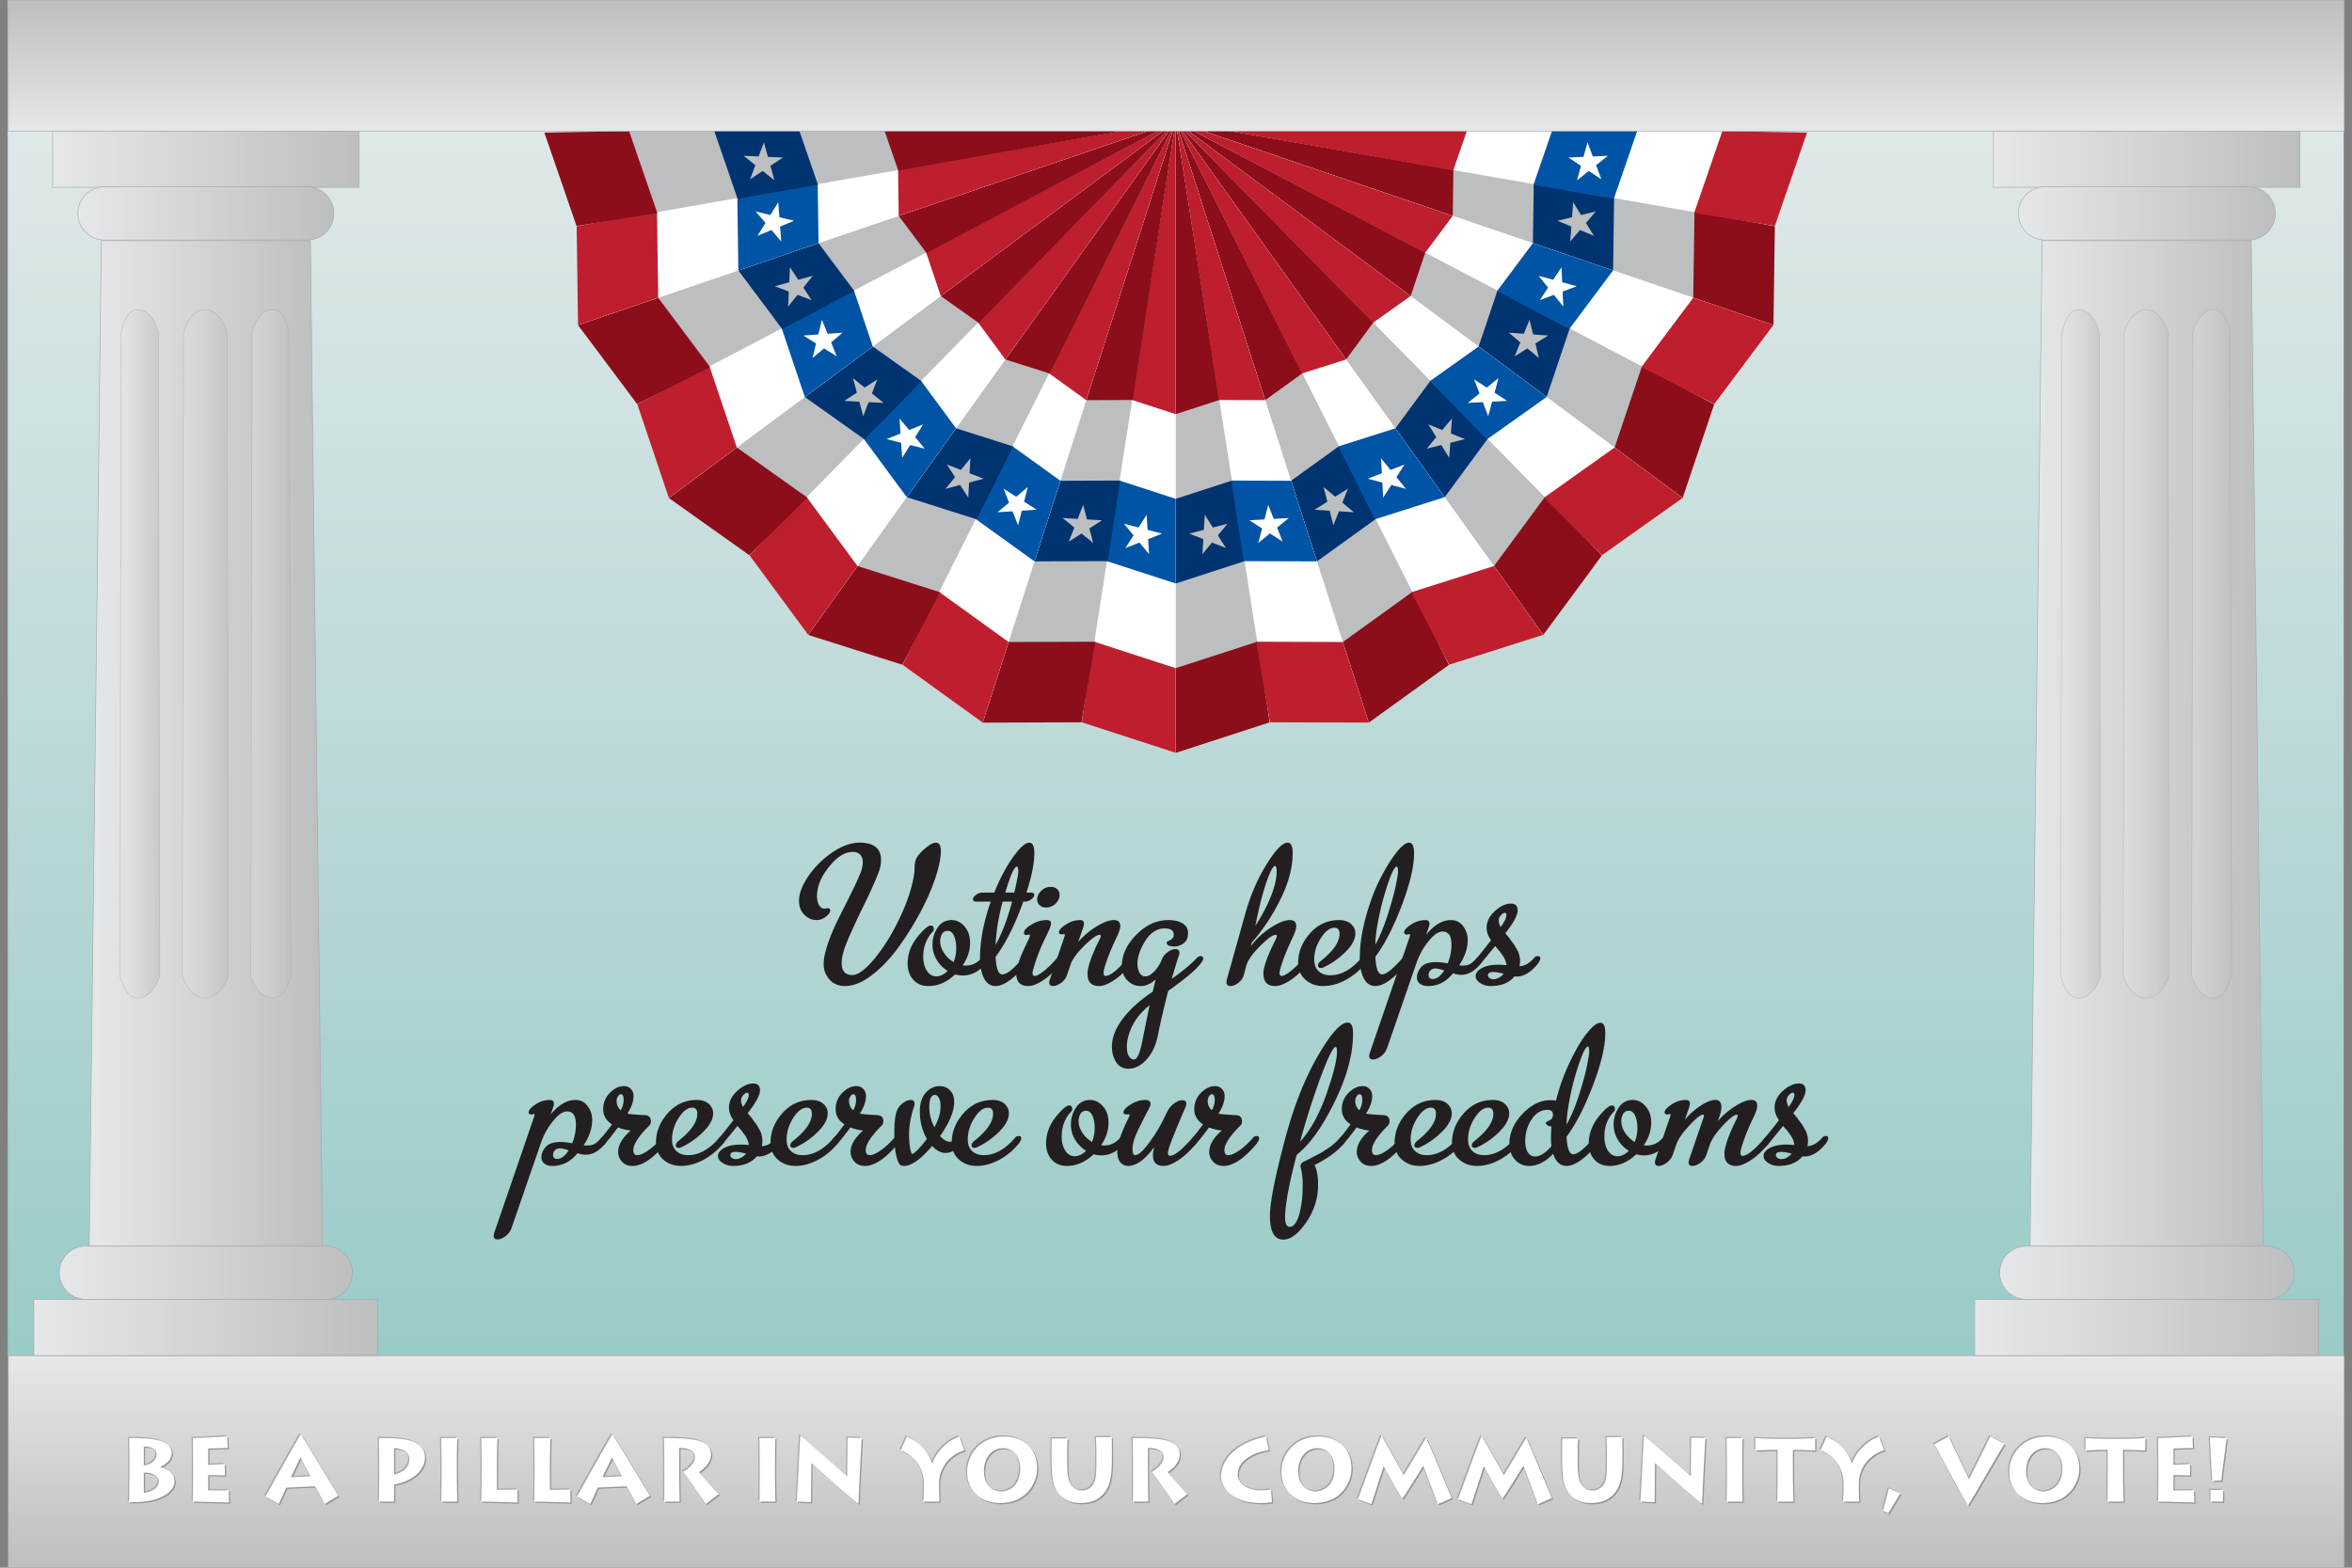 <svg xmlns="http://www.w3.org/2000/svg" viewBox="0 0 600 400"><rect x="0" y="0" width="600" height="400" fill="#808080" stroke="none"/><linearGradient id="a" gradientUnits="userSpaceOnUse" x1="299.928" y1="0" x2="299.928" y2="345.87"><stop offset="0" stop-color="#e7ebec"/><stop offset="1" stop-color="#99cbc8"/></linearGradient><path fill="url(#a)" d="M1.973 0h595.911v345.869H1.973z"/><path fill="#BCBEC0" d="M299.928 192.093l23.964-7.786-23.964-153.284v161.07"/><path fill="#8B0E1A" d="M299.928 105.672l11.245-3.653-11.245-70.996zM299.928 170.488l21.007-6.825 2.957 20.644-23.964 7.786z"/><path fill="#003471" d="M299.928 127.277l14.499-4.711 3.273 20.542-17.772 5.775z"/><path fill="#BCBEC0" d="M308.067 133.877l-.133 2.151-2.084.541 2.004.79-.131 2.151 1.371-1.663 2.005.79-1.158-1.818 1.371-1.663-2.087.539z"/><path fill="#BCBEC0" d="M307.349 131.355l-.24 3.834-3.714.962 3.57 1.41-.235 3.832 2.447-2.961 3.571 1.406-2.062-3.239 2.445-2.965-3.724.96z"/><path fill="#FFF" d="M299.928 192.093l-23.964-7.786 23.964-153.284v161.07"/><path fill="#BE1E2D" d="M299.928 105.672l-11.245-3.653 11.245-70.996zM299.928 170.488l-21.008-6.825-2.956 20.644 23.964 7.786z"/><path fill="#0054A6" d="M299.928 127.277l-14.499-4.711-3.273 20.542 17.772 5.775z"/><path fill="#BCBEC0" d="M291.788 133.877l.134 2.151 2.085.541-2.005.79.132 2.151-1.372-1.663-2.005.79 1.158-1.818-1.372-1.663 2.09.539z"/><path fill="#FFF" d="M292.508 131.355l.238 3.834 3.716.962-3.571 1.41.234 3.832-2.445-2.961-3.572 1.406 2.062-3.239-2.445-2.965 3.723.96z"/><path fill="#BCBEC0" d="M250.69 184.382l25.197-.087 24.041-153.272-49.238 153.359"/><path fill="#8B0E1A" d="M277.108 102.099l11.824-.041 10.996-71.035zM257.294 163.812l22.089-.077-3.496 20.56-25.197.087z"/><path fill="#003471" d="M270.503 122.67l15.246-.053-3.164 20.558-18.686.065z"/><path fill="#BCBEC0" d="M276.236 131.441l-.784 2.009-2.151-.123 1.667 1.365-.783 2.006 1.814-1.162 1.668 1.364-.548-2.084 1.816-1.166-2.153-.124z"/><path fill="#BCBEC0" d="M276.321 128.821l-1.397 3.576-3.833-.218 2.971 2.434-1.396 3.577 3.233-2.073 2.971 2.431-.974-3.715 3.235-2.074-3.837-.224z"/><path fill="#FFF" d="M250.69 184.382l-20.437-14.739 69.675-138.62-49.238 153.359"/><path fill="#BE1E2D" d="M277.108 102.099l-9.589-6.916 32.409-64.16zM257.294 163.812l-17.916-12.921-9.125 18.752 20.437 14.739z"/><path fill="#0054A6" d="M270.503 122.67l-12.364-8.919-9.396 18.56 15.156 10.929z"/><path fill="#BCBEC0" d="M260.736 126.465l-.531 2.089 1.82 1.152-2.15.141-.532 2.088-.798-2.002-2.149.138 1.658-1.377-.799-2.004 1.825 1.153z"/><path fill="#FFF" d="M262.192 124.285l-.946 3.723 3.244 2.052-3.831.25-.947 3.72-1.423-3.567-3.831.247 2.954-2.454-1.421-3.57 3.249 2.052z"/><g><path fill="#BCBEC0" d="M206.166 161.989l24.018 7.619 69.744-138.585-93.762 130.966"/><path fill="#8B0E1A" d="M256.474 91.721l11.269 3.574 32.185-64.272zM218.742 144.421l21.055 6.681-9.613 18.506-24.018-7.619z"/><path fill="#003471" d="M243.896 109.288l14.532 4.609-9.297 18.608-17.811-5.65z"/><path fill="#BCBEC0" d="M246.673 119.393l-1.361 1.672-2.01-.775 1.17 1.81-1.359 1.669 2.082-.551 1.172 1.809.116-2.152 2.084-.555-2.011-.777z"/><path fill="#BCBEC0" d="M247.555 116.923l-2.424 2.978-3.583-1.38 2.085 3.227-2.423 2.978 3.713-.985 2.085 3.223.209-3.835 3.713-.986-3.584-1.387z"/><path fill="#FFF" d="M206.166 161.989l-14.952-20.281L299.928 31.023l-93.762 130.966"/><path fill="#BE1E2D" d="M256.474 91.721l-7.017-9.517 50.471-51.181zM218.742 144.421l-13.108-17.778-14.42 15.065 14.952 20.281z"/><path fill="#0054A6" d="M243.896 109.288l-9.046-12.27-14.62 14.797 11.09 15.04z"/><path fill="#BCBEC0" d="M233.437 109.916l-1.145 1.827 1.381 1.653-2.09-.523-1.145 1.825-.147-2.151-2.09-.525 2-.804-.148-2.152 1.384 1.655z"/><path fill="#FFF" d="M235.489 108.286l-2.038 3.254 2.461 2.946-3.724-.932-2.04 3.252-.264-3.831-3.724-.937 3.564-1.433-.263-3.834 2.468 2.947z"/></g><g><path fill="#BCBEC0" d="M170.619 127.058l20.539 14.596 108.77-110.631-129.309 96.035"/><path fill="#8B0E1A" d="M239.999 75.532l9.638 6.848 50.291-51.357zM187.964 114.175l18.004 12.797-14.81 14.682-20.539-14.596z"/><path fill="#003471" d="M222.654 88.413l12.427 8.831-14.54 14.875-15.231-10.826z"/><path fill="#BCBEC0" d="M222.208 98.883l-1.807 1.175-1.677-1.352.56 2.082-1.803 1.174 2.151.11.562 2.082.768-2.014 2.154.11-1.677-1.355z"/><path fill="#BCBEC0" d="M223.803 96.801l-3.218 2.094-2.989-2.408.998 3.708-3.218 2.096 3.837.198 1 3.705 1.371-3.587 3.837.196-2.989-2.416z"/><path fill="#FFF" d="M170.619 127.058l-8.036-23.881 137.345-72.154-129.309 96.035"/><path fill="#BE1E2D" d="M239.999 75.532l-3.772-11.206 63.701-33.303zM187.964 114.175l-7.046-20.934-18.335 9.936 8.036 23.881z"/><path fill="#0054A6" d="M222.654 88.413l-4.863-14.448-18.443 9.621 5.962 17.707z"/><path fill="#BCBEC0" d="M212.503 85.813l-1.649 1.39.811 1.996-1.831-1.137-1.648 1.388.517-2.093-1.829-1.139 2.15-.155.516-2.094.813 2z"/><path fill="#FFF" d="M214.955 84.888l-2.935 2.477 1.443 3.557-3.261-2.027-2.937 2.473.921-3.728-3.261-2.03 3.832-.275.922-3.731 1.449 3.56z"/></g><g><path fill="#BCBEC0" d="M147.452 82.932l15.094 20.175 137.382-72.084-152.476 51.909"/><path fill="#8B0E1A" d="M229.261 55.082l7.083 9.466 63.584-33.525zM167.906 75.967l13.229 17.689-18.589 9.451-15.094-20.175z"/><path fill="#003471" d="M208.811 62.043l9.13 12.207-18.39 9.719-11.194-14.963z"/><path fill="#BCBEC0" d="M205.185 71.876l-2.081.566-1.184-1.8-.102 2.154-2.075.567 2.014.762-.102 2.155 1.348-1.684 2.017.762-1.183-1.801z"/><path fill="#BCBEC0" d="M207.339 70.38l-3.704 1.011-2.109-3.207-.184 3.837-3.703 1.011 3.591 1.362-.18 3.833 2.402-2.996 3.593 1.36-2.108-3.215z"/><path fill="#FFF" d="M147.452 82.932l-.351-25.194 152.827-26.715-152.476 51.909"/><path fill="#BE1E2D" d="M229.261 55.082l-.164-11.824 70.831-12.235zM167.906 75.967l-.31-22.084-20.495 3.855.351 25.194z"/><path fill="#0054A6" d="M208.811 62.043l-.215-15.242-20.501 3.521.262 18.684z"/><path fill="#BCBEC0" d="M199.94 56.465l-1.996.82.162 2.147-1.395-1.641-1.994.817 1.132-1.836-1.393-1.643 2.094.511 1.132-1.836.163 2.153z"/><path fill="#FFF" d="M202.557 56.333l-3.552 1.462.287 3.828-2.485-2.928-3.553 1.457 2.017-3.268-2.485-2.928 3.733.908 2.019-3.269.29 3.831z"/></g><g><path fill="#BCBEC0" d="M138.883 33.836l8.204 23.823 152.841-26.636-161.045 2.813"/><path fill="#8B0E1A" d="M225.289 32.329l3.851 11.177 70.788-12.483zM160.486 33.457l7.19 20.887-20.589 3.315-8.204-23.823z"/><path fill="#003471" d="M203.69 32.705l4.961 14.412-20.48 3.633-6.084-17.668z"/><path fill="#BCBEC0" d="M197.232 40.958l-2.155-.097-.576-2.076-.756 2.02-2.149-.095 1.685 1.342-.756 2.02 1.797-1.19 1.689 1.342-.576-2.077z"/><path fill="#BCBEC0" d="M199.74 40.192l-3.836-.169-1.027-3.698-1.347 3.596-3.837-.17 3.003 2.395-1.342 3.596 3.202-2.119 3.006 2.392-1.025-3.704z"/></g><g><path fill="#BCBEC0" d="M349.167 184.383l20.436-14.74-69.675-138.62 49.239 153.36"/><path fill="#8B0E1A" d="M322.748 102.099l9.59-6.916-32.41-64.16zM342.562 163.812l17.916-12.921 9.125 18.752-20.436 14.74z"/><path fill="#003471" d="M329.353 122.67l12.365-8.919 9.395 18.559-15.155 10.93z"/><path fill="#BCBEC0" d="M339.12 126.465l.53 2.089-1.819 1.152 2.149.141.532 2.087.799-2.001 2.149.138-1.657-1.377.798-2.003-1.825 1.152z"/><path fill="#BCBEC0" d="M337.664 124.285l.945 3.723-3.244 2.052 3.831.25.948 3.72 1.422-3.567 3.831.247-2.954-2.454 1.423-3.569-3.25 2.051z"/><path fill="#FFF" d="M349.167 184.383l-25.197-.088-24.042-153.272 49.239 153.36"/><path fill="#BE1E2D" d="M322.748 102.099l-11.823-.041-10.997-71.035zM342.562 163.812l-22.089-.077 3.497 20.56 25.197.088z"/><path fill="#0054A6" d="M329.353 122.67l-15.247-.053 3.165 20.559 18.687.064z"/><path fill="#BCBEC0" d="M323.619 131.441l.785 2.009 2.151-.123-1.667 1.365.783 2.007-1.815-1.163-1.666 1.364.546-2.084-1.815-1.165 2.153-.125z"/><path fill="#FFF" d="M323.535 128.821l1.398 3.577 3.832-.219-2.969 2.434 1.395 3.577-3.233-2.073-2.972 2.431.975-3.715-3.235-2.075 3.836-.223z"/></g><g><path fill="#BCBEC0" d="M393.691 161.989l14.953-20.281L299.928 31.023l93.763 130.966"/><path fill="#8B0E1A" d="M343.384 91.721l7.014-9.517-50.47-51.181zM381.114 144.422l13.109-17.779 14.421 15.065-14.953 20.281z"/><path fill="#003471" d="M355.96 109.288l9.047-12.271 14.618 14.797-11.088 15.041z"/><path fill="#BCBEC0" d="M366.42 109.916l1.144 1.827-1.381 1.653 2.09-.524 1.145 1.825.146-2.15 2.091-.525-1.999-.804.147-2.151-1.385 1.654z"/><path fill="#BCBEC0" d="M364.367 108.285l2.039 3.255-2.461 2.946 3.722-.932 2.04 3.252.266-3.831 3.722-.936-3.563-1.434.263-3.834-2.467 2.947z"/><path fill="#FFF" d="M393.691 161.989l-24.018 7.619-69.745-138.585 93.763 130.966"/><path fill="#BE1E2D" d="M343.384 91.721l-11.271 3.574-32.185-64.272zM381.114 144.422l-21.055 6.68 9.614 18.506 24.018-7.619z"/><path fill="#0054A6" d="M355.96 109.288l-14.532 4.609 9.297 18.608 17.812-5.65z"/><path fill="#BCBEC0" d="M353.183 119.393l1.36 1.672 2.012-.775-1.171 1.81 1.359 1.671-2.082-.553-1.17 1.809-.117-2.152-2.085-.554 2.012-.777z"/><path fill="#FFF" d="M352.301 116.923l2.426 2.979 3.581-1.381-2.083 3.226 2.421 2.979-3.711-.986-2.087 3.224-.208-3.835-3.713-.987 3.583-1.386z"/></g><g><path fill="#BCBEC0" d="M429.239 127.058l8.036-23.882-137.347-72.153 129.311 96.035"/><path fill="#8B0E1A" d="M359.858 75.531l3.771-11.205-63.701-33.303zM411.895 114.175l7.045-20.934 18.335 9.935-8.036 23.882z"/><path fill="#003471" d="M377.203 88.413l4.863-14.45 18.442 9.621-5.959 17.709z"/><path fill="#BCBEC0" d="M387.354 85.813l1.65 1.39-.812 1.996 1.831-1.138 1.648 1.388-.518-2.092 1.829-1.139-2.149-.155-.518-2.092-.811 1.998z"/><path fill="#BCBEC0" d="M384.901 84.888l2.937 2.476-1.443 3.557 3.259-2.026 2.936 2.474-.918-3.729 3.26-2.03-3.832-.275-.922-3.73-1.449 3.559z"/><path fill="#FFF" d="M429.239 127.058l-20.542 14.596L299.928 31.023l129.311 96.035"/><path fill="#BE1E2D" d="M359.858 75.531l-9.637 6.849-50.293-51.357zM411.895 114.175l-18.007 12.797 14.809 14.682 20.542-14.596z"/><path fill="#0054A6" d="M377.203 88.413l-12.428 8.831 14.539 14.875 15.235-10.826z"/><path fill="#BCBEC0" d="M377.647 98.883l1.808 1.177 1.677-1.353-.562 2.081 1.807 1.174-2.153.111-.56 2.08-.769-2.013-2.155.11 1.678-1.354z"/><path fill="#FFF" d="M376.054 96.801l3.219 2.095 2.987-2.41-.996 3.708 3.216 2.097-3.836.196-1.001 3.708-1.372-3.589-3.835.196 2.988-2.415z"/></g><g><path fill="#BCBEC0" d="M452.405 82.931l.352-25.195-152.829-26.713 152.477 51.908"/><path fill="#8B0E1A" d="M370.597 55.081l.162-11.823-70.831-12.235zM431.954 75.967l.309-22.086 20.494 3.855-.352 25.195z"/><path fill="#003471" d="M391.047 62.043l.213-15.244 20.502 3.523-.262 18.683z"/><path fill="#BCBEC0" d="M399.919 56.464l1.994.82-.162 2.148 1.396-1.643 1.993.818-1.132-1.835 1.393-1.643-2.094.51-1.133-1.834-.16 2.151z"/><path fill="#BCBEC0" d="M397.3 56.333l3.554 1.46-.288 3.829 2.485-2.927 3.551 1.458-2.015-3.269 2.483-2.928-3.732.909-2.019-3.27-.291 3.831z"/><path fill="#FFF" d="M452.405 82.931l-15.093 20.176-137.384-72.084 152.477 51.908"/><path fill="#BE1E2D" d="M370.597 55.081l-7.083 9.467-63.586-33.525zM431.954 75.967l-13.233 17.689 18.591 9.451 15.093-20.176z"/><path fill="#0054A6" d="M391.047 62.043l-9.133 12.207 18.392 9.719L411.5 69.005z"/><path fill="#BCBEC0" d="M394.671 71.876l2.08.567 1.185-1.8.101 2.153 2.079.567-2.016.763.101 2.152-1.346-1.682-2.017.764 1.183-1.803z"/><path fill="#FFF" d="M392.517 70.381l3.707 1.011 2.108-3.208.184 3.835 3.704 1.012-3.593 1.361.18 3.837-2.403-2.999-3.592 1.36 2.107-3.214z"/></g><g><path fill="#FFF" d="M460.974 33.834l-8.203 23.825-152.843-26.636 161.046 2.811"/><path fill="#BE1E2D" d="M374.568 32.327l-3.849 11.178-70.791-12.482zM439.371 33.457l-7.191 20.887 20.591 3.315 8.203-23.825z"/><path fill="#0054A6" d="M396.167 32.705l-4.964 14.414 20.484 3.63 6.084-17.67z"/><path fill="#BCBEC0" d="M402.624 40.958l2.154-.096.578-2.075.753 2.019 2.155-.097-1.687 1.343.756 2.017-1.797-1.189-1.689 1.344.575-2.078z"/><path fill="#FFF" d="M400.116 40.193l3.838-.17 1.026-3.699 1.348 3.595 3.836-.169-3.005 2.395 1.345 3.597-3.205-2.12-3.003 2.392 1.023-3.703z"/></g><g><linearGradient id="b" gradientUnits="userSpaceOnUse" x1="300.072" y1="33.456" x2="300.072" y2="0"><stop offset="0" stop-color="#e6e7e8"/><stop offset="1" stop-color="#bcbec0"/></linearGradient><path fill="url(#b)" stroke="#A7A9AC" stroke-width=".159" d="M2.116 0h595.912v33.457H2.116z"/><linearGradient id="c" gradientUnits="userSpaceOnUse" x1="300.071" y1="345.869" x2="300.071" y2="400"><stop offset="0" stop-color="#e6e7e8"/><stop offset="1" stop-color="#bcbec0"/></linearGradient><path fill="url(#c)" stroke="#A7A9AC" stroke-width=".159" d="M2.116 345.869h595.912V400H2.116z"/><linearGradient id="d" gradientUnits="userSpaceOnUse" x1="13.418" y1="40.621" x2="91.616" y2="40.621"><stop offset="0" stop-color="#e6e7e8"/><stop offset="1" stop-color="#bcbec0"/></linearGradient><path fill="url(#d)" stroke="#A7A9AC" stroke-width=".159" d="M13.418 33.457h78.197v14.329H13.418z"/><linearGradient id="e" gradientUnits="userSpaceOnUse" x1="19.793" y1="54.444" x2="85.24" y2="54.444"><stop offset="0" stop-color="#e6e7e8"/><stop offset="1" stop-color="#bcbec0"/></linearGradient><path fill="url(#e)" stroke="#A7A9AC" stroke-width=".159" d="M78.44 47.645a6.8 6.8 0 010 13.599H26.592a6.8 6.8 0 010-13.599H78.44z"/><linearGradient id="f" gradientUnits="userSpaceOnUse" x1="8.637" y1="338.704" x2="96.397" y2="338.704"><stop offset="0" stop-color="#e6e7e8"/><stop offset="1" stop-color="#bcbec0"/></linearGradient><path fill="url(#f)" stroke="#A7A9AC" stroke-width=".159" d="M8.637 331.539h87.759v14.33H8.637z"/><linearGradient id="g" gradientUnits="userSpaceOnUse" x1="15.012" y1="324.74" x2="90.021" y2="324.74"><stop offset="0" stop-color="#e6e7e8"/><stop offset="1" stop-color="#bcbec0"/></linearGradient><path fill="url(#g)" stroke="#A7A9AC" stroke-width=".159" d="M83.222 317.941a6.8 6.8 0 010 13.598h-61.41a6.8 6.8 0 010-13.598h61.41z"/><linearGradient id="h" gradientUnits="userSpaceOnUse" x1="22.763" y1="189.674" x2="82.271" y2="189.674"><stop offset="0" stop-color="#e6e7e8"/><stop offset="1" stop-color="#bcbec0"/></linearGradient><path fill="url(#h)" stroke="#A7A9AC" stroke-width=".159" d="M82.271 317.941L79.185 61.406H25.849l-3.086 256.535z"/><linearGradient id="i" gradientUnits="userSpaceOnUse" x1="508.527" y1="40.621" x2="586.725" y2="40.621"><stop offset="0" stop-color="#e6e7e8"/><stop offset="1" stop-color="#bcbec0"/></linearGradient><path fill="url(#i)" stroke="#A7A9AC" stroke-width=".159" d="M508.527 33.457h78.197v14.329h-78.197z"/><linearGradient id="j" gradientUnits="userSpaceOnUse" x1="514.902" y1="54.444" x2="580.349" y2="54.444"><stop offset="0" stop-color="#e6e7e8"/><stop offset="1" stop-color="#bcbec0"/></linearGradient><path fill="url(#j)" stroke="#A7A9AC" stroke-width=".159" d="M573.549 47.645a6.8 6.8 0 110 13.599H521.7a6.798 6.798 0 01-6.798-6.799c0-3.755 3.043-6.8 6.798-6.8h51.849z"/><linearGradient id="k" gradientUnits="userSpaceOnUse" x1="503.746" y1="338.704" x2="591.505" y2="338.704"><stop offset="0" stop-color="#e6e7e8"/><stop offset="1" stop-color="#bcbec0"/></linearGradient><path fill="url(#k)" stroke="#A7A9AC" stroke-width=".159" d="M503.746 331.539h87.759v14.33h-87.759z"/><linearGradient id="l" gradientUnits="userSpaceOnUse" x1="510.121" y1="324.74" x2="585.13" y2="324.74"><stop offset="0" stop-color="#e6e7e8"/><stop offset="1" stop-color="#bcbec0"/></linearGradient><path fill="url(#l)" stroke="#A7A9AC" stroke-width=".159" d="M578.33 317.941a6.8 6.8 0 110 13.598h-61.411a6.799 6.799 0 01-6.798-6.799 6.797 6.797 0 016.798-6.799h61.411z"/><linearGradient id="m" gradientUnits="userSpaceOnUse" x1="517.87" y1="189.674" x2="577.379" y2="189.674"><stop offset="0" stop-color="#e6e7e8"/><stop offset="1" stop-color="#bcbec0"/></linearGradient><path fill="url(#m)" stroke="#A7A9AC" stroke-width=".159" d="M577.379 317.941l-3.085-256.535h-53.337l-3.087 256.535z"/></g><g fill="#231F20"><path d="M211.57 249.879c-.973-1.139-1.459-2.422-1.459-3.842 0-2.469 1.159-6.154 3.479-11.053.487-.975 1.178-2.348 2.076-4.125a259.99 259.99 0 002.329-4.711 55.31 55.31 0 001.599-3.621c.337-.973.505-1.795.505-2.469 0-.859-.224-1.523-.673-1.992-.449-.467-1.066-.699-1.852-.699-2.02 0-4.021 1.232-6.003 3.703-2.095 2.543-3.143 5.066-3.143 7.574 0 .971.179 1.748.533 2.328.355.578.795.869 1.318.869.113 0 .263-.02.449-.057.188-.037.318-.055.393-.055.449 0 .674.188.674.561 0 .484-.365 1.018-1.095 1.598-.729.58-1.542.869-2.44.869-1.123 0-2.142-.447-3.058-1.344-.917-.898-1.375-2.096-1.375-3.592 0-1.834.795-3.92 2.384-6.256 1.59-2.338 3.609-4.35 6.06-6.033 2.45-1.682 4.778-2.525 6.985-2.525 3.666 0 5.499 1.48 5.499 4.434a8.525 8.525 0 01-.618 3.143c-.823 2.168-2.076 4.965-3.759 8.389-1.683 3.422-3.048 6.367-4.096 8.836-1.048 2.469-1.571 4.432-1.571 5.891 0 2.057.898 3.086 2.693 3.086 1.496 0 3.422-1.43 5.779-4.293 2.356-2.859 4.526-6.404 6.508-10.631s3.18-8.061 3.59-11.502c0-.037.01-.383.029-1.039.02-.654.094-1.215.224-1.682.131-.467.384-.945.758-1.43.523-.676 1.244-1.375 2.16-2.104.917-.73 1.692-1.098 2.328-1.098.823 0 1.235.713 1.235 2.135 0 1.795-.487 4.143-1.459 7.039-.973 2.898-2.31 5.912-4.012 9.035-1.701 3.123-3.572 6.068-5.61 8.836s-4.255 5.049-6.649 6.846c-2.393 1.793-4.619 2.693-6.676 2.693-1.721.001-3.067-.57-4.039-1.712zM247.474 240.537c0 2.021-.636 3.947-1.908 5.781.188.037.486.055.898.055 1.496 0 2.824-.654 3.983-1.963.225-.301.542-.449.954-.449.411 0 .617.188.617.561 0 .41-.262.934-.786 1.572-1.608 1.869-3.498 2.805-5.667 2.805a7.143 7.143 0 01-1.907-.281c-2.095 1.984-4.358 2.975-6.789 2.975-1.646 0-2.946-.543-3.899-1.629-.954-1.082-1.431-2.449-1.431-4.096 0-2.58.935-4.973 2.805-7.18 1.421-1.684 2.45-2.525 3.086-2.525.523 0 .786.316.786.953a.762.762 0 01-.225.562c-1.646 1.719-2.469 3.871-2.469 6.451 0 1.422.309 2.609.926 3.562.617.955 1.412 1.43 2.384 1.43 1.01 0 1.983-.467 2.918-1.4a8.296 8.296 0 01-2.805-2.834c-.711-1.178-1.067-2.479-1.067-3.9 0-1.533.43-2.953 1.291-4.264.86-1.309 2.057-1.965 3.59-1.965 1.122 0 2.113.432 2.974 1.291 1.162 1.123 1.741 2.619 1.741 4.488zm-7.153-2.244c-.318.523-.477 1.143-.477 1.852 0 1.012.318 2.002.954 2.975a7.44 7.44 0 002.468 2.357 9.591 9.591 0 00.674-3.592c0-1.197-.188-2.227-.562-3.086-.373-.861-.916-1.289-1.626-1.289-.637 0-1.113.26-1.431.783z"/><path d="M263.854 228.307c0 .375-.253.758-.757 1.15-.505.393-1.056.59-1.655.59h-.393c-2.132 5.947-4.488 10.641-7.069 14.082.149 2.994.71 4.488 1.683 4.488 1.01 0 2.394-.973 4.152-2.918.299-.971.7-2.002 1.206-3.084.505-1.086.917-1.965 1.234-2.637.318-.674.477-1.088.477-1.236 0-.186-.094-.279-.28-.279-.038 0-.131.018-.281.055a1.57 1.57 0 01-.393.057c-.374 0-.561-.205-.561-.615 0-.602.635-1.283 1.907-2.051 1.272-.766 2.562-1.15 3.872-1.15.748 0 1.122.283 1.122.842 0 .525-.411 1.609-1.233 3.256-1.384 2.768-2.469 5.535-3.255 8.303-.149.523-.224.879-.224 1.066 0 .523.187.785.561.785.487 0 1.245-.4 2.273-1.205s2.179-1.938 3.451-3.395c.224-.301.542-.449.954-.449.411 0 .617.188.617.561 0 .41-.262.934-.786 1.572-1.496 1.758-2.974 3.113-4.432 4.066s-2.693 1.432-3.704 1.432c-1.945 0-2.973-.953-3.085-2.861-2.057 1.908-3.815 2.861-5.274 2.861-1.309 0-2.3-.676-2.974-2.02-.673-1.348-1.009-3.029-1.009-5.051 0-4.451.916-9.275 2.749-14.475H249.1c-.598 0-.898-.186-.898-.562 0-.373.253-.758.758-1.15.505-.391 1.057-.588 1.655-.588h3.03c1.421-3.553 3.012-6.564 4.77-9.033s3.142-3.705 4.151-3.705c.861 0 1.291.9 1.291 2.695 0 2.58-.673 5.93-2.02 10.043h1.123c.595-.001.894.187.894.56zm-9.875 12.793c1.646-2.992 3.049-6.678 4.208-11.053h-2.412c-.524 1.906-.992 4.15-1.403 6.732a51.538 51.538 0 00-.393 4.321zm5.443-19.975c-.674 0-1.665 2.207-2.974 6.621h2.3c.674-2.881 1.011-4.656 1.011-5.33 0-.861-.113-1.291-.337-1.291zm10.239 5.723c.43.375.646.879.646 1.516 0 .822-.347 1.561-1.038 2.217-.692.654-1.505.98-2.441.98-.636 0-1.168-.197-1.599-.588-.43-.393-.645-.889-.645-1.488 0-.785.345-1.516 1.038-2.188.692-.674 1.487-1.01 2.384-1.01.674 0 1.225.188 1.655.561z"/><path d="M281.524 248.225c0 .523.168.785.506.785 1.196 0 3.104-1.533 5.722-4.6.301-.301.618-.449.954-.449.45 0 .674.205.674.615 0 .338-.281.842-.842 1.518-1.497 1.758-2.974 3.113-4.433 4.066-1.459.953-2.693 1.432-3.703 1.432-1.983 0-2.974-1.029-2.974-3.086 0-.637.112-1.348.336-2.133a27.529 27.529 0 011.263-3.533c.505-1.16.927-2.068 1.263-2.723.336-.654.505-1.076.505-1.262 0-.225-.094-.338-.281-.338-.709 0-2.01.928-3.9 2.777-1.888 1.854-3.076 3.508-3.562 4.965l-.841 2.471c-.262.822-.767 1.504-1.516 2.047-.748.543-1.439.814-2.076.814-.636 0-.954-.301-.954-.9 0-.223.056-.502.168-.84l3.59-10.492c.149-.447.224-.711.224-.785 0-.148-.075-.225-.224-.225-.037 0-.112.01-.225.029a1.83 1.83 0 01-.28.027c-.523 0-.785-.188-.785-.561 0-.525.589-1.17 1.767-1.938 1.179-.766 2.403-1.15 3.675-1.15.636 0 .954.318.954.955 0 .225-.056.506-.168.84l-1.291 3.762a20.181 20.181 0 014.713-3.955c1.758-1.066 3.217-1.602 4.376-1.602 1.085 0 1.627.506 1.627 1.518 0 .598-.261 1.457-.784 2.58-1.459 2.992-2.563 5.76-3.312 8.303-.109.413-.166.769-.166 1.068z"/><path d="M290.638 248.084c.318.691.852 1.037 1.601 1.037.635 0 1.346-.391 2.132-1.178.785-.785 1.438-1.775 1.963-2.973.263-.785.759-1.449 1.487-1.992.729-.543 1.413-.814 2.048-.814.673 0 1.01.318 1.01.955 0 .262-.057.523-.168.785-.337.936-.935 2.881-1.796 5.834 2.881-2.018 5.013-3.795 6.396-5.328.3-.301.617-.449.954-.449.448 0 .673.205.673.615 0 .338-.281.842-.841 1.518-1.273 1.57-3.965 3.814-8.08 6.732-1.159 4.488-2.021 8.189-2.581 11.109-.523 2.691-1.505 4.824-2.945 6.395-1.439 1.572-2.964 2.357-4.572 2.357-1.385 0-2.441-.553-3.171-1.654-.729-1.104-1.093-2.424-1.093-3.959 0-2.316.917-4.693 2.749-7.123 1.833-2.432 4.377-4.73 7.631-6.902l.785-3.141c-1.234 1.121-2.525 1.684-3.872 1.684-1.308 0-2.431-.486-3.365-1.459-.937-.973-1.402-2.189-1.402-3.646 0-2.807 1.224-5.463 3.674-7.969s5.19-3.76 8.22-3.76c1.46 0 2.656.283 3.592.842.935.562 1.401 1.385 1.401 2.471 0 1.234-.383 2.113-1.149 2.637s-1.505.785-2.216.785c-1.384 0-2.076-.318-2.076-.955 0-.186.149-.334.448-.447.299-.111.598-.291.898-.533.3-.244.449-.607.449-1.094 0-1.049-.768-1.572-2.301-1.572-1.982 0-3.639 1.068-4.966 3.199s-1.991 4.076-1.991 5.834a5.094 5.094 0 00.474 2.159zm-2.131 14.447c-.692 1.607-1.038 3.123-1.038 4.543 0 1.088.178 1.902.533 2.443.354.541.775.812 1.262.812.749 0 1.422-1.363 2.021-4.096l1.963-9.762c-.859.748-1.552 1.402-2.074 1.963-1.087 1.123-1.977 2.49-2.667 4.097zM326.4 248.225c0 .523.188.785.562.785.486 0 1.243-.4 2.271-1.205s2.179-1.938 3.451-3.395c.299-.301.617-.449.954-.449.448 0 .672.188.672.561 0 .299-.28.822-.842 1.572-1.457 1.758-2.915 3.113-4.374 4.066-1.46.953-2.713 1.432-3.761 1.432-2.02 0-3.029-1.049-3.029-3.143 0-.672.112-1.365.338-2.076a24.946 24.946 0 011.29-3.533c.522-1.16.953-2.068 1.289-2.723.338-.654.506-1.076.506-1.262 0-.225-.112-.338-.336-.338-.711 0-2.039.973-3.984 2.918s-3.105 3.609-3.479 4.994l-.618 2.301c-.224.822-.691 1.504-1.402 2.047-.71.543-1.384.814-2.019.814-.675 0-1.011-.338-1.011-1.012 0-.262.036-.504.112-.729l4.601-16.438c1.311-4.752 3.123-9.008 5.442-12.766 2.319-3.76 4.133-5.641 5.442-5.641.86 0 1.29.9 1.29 2.695 0 3.592-1.009 7.453-3.029 11.586a52.041 52.041 0 01-7.462 11.307l-.169.785c1.347-1.797 3.021-3.348 5.021-4.658 2.002-1.309 3.656-1.965 4.967-1.965 1.047 0 1.57.506 1.57 1.518 0 .709-.243 1.57-.729 2.58-1.571 3.254-2.675 6.021-3.31 8.303-.146.526-.224.881-.224 1.069zm-6.17-12.006c1.608-2.432 2.917-4.893 3.927-7.379 1.011-2.488 1.515-4.629 1.515-6.424 0-.973-.13-1.459-.392-1.459-.487 0-1.16 1.195-2.021 3.592-.86 2.393-1.664 5.328-2.411 8.807l-.618 2.863z"/><path d="M348.28 243.961c.412 0 .617.188.617.561 0 .41-.263.934-.785 1.572a16.473 16.473 0 01-4.965 4.012c-1.891.99-3.751 1.486-5.584 1.486-1.832 0-3.356-.553-4.571-1.656-1.216-1.104-1.824-2.533-1.824-4.291 0-2.73 1-5.229 3.002-7.492 2.001-2.262 4.479-3.395 7.434-3.395 1.31 0 2.328.338 3.058 1.012.729.672 1.095 1.477 1.095 2.412 0 1.459-.833 3.021-2.496 4.684a19.57 19.57 0 01-5.64 3.957c-.224.113-.43.168-.616.168-.525 0-.786-.225-.786-.672 0-.375.261-.768.786-1.178 3.142-2.508 4.711-4.789 4.711-6.848 0-1.047-.43-1.57-1.289-1.57-1.197 0-2.356.879-3.479 2.637-1.123 1.758-1.684 3.592-1.684 5.498 0 1.273.374 2.254 1.122 2.947.747.691 1.739 1.037 2.974 1.037 2.768 0 5.424-1.477 7.967-4.432.224-.301.542-.449.953-.449z"/><path d="M357.592 231.027c-2.096 5.518-4.34 9.885-6.733 13.102.149 2.994.71 4.488 1.685 4.488 1.083 0 2.841-1.402 5.272-4.207.3-.301.617-.449.954-.449.449 0 .673.205.673.615 0 .338-.281.842-.841 1.518-3.105 3.666-5.686 5.498-7.743 5.498-1.31 0-2.3-.676-2.975-2.02-.673-1.348-1.009-3.029-1.009-5.051 0-3.217.495-6.658 1.486-10.324.992-3.664 2.17-6.861 3.535-9.594 1.365-2.729 2.749-5.012 4.152-6.844 1.402-1.834 2.533-2.752 3.394-2.752s1.29.9 1.29 2.695c0 3.368-1.044 7.81-3.14 13.325zm-6.734 10.016c1.158-2.131 2.217-4.693 3.171-7.688.953-2.992 1.626-5.441 2.02-7.348.393-1.908.589-3.105.589-3.592 0-.861-.112-1.291-.338-1.291-.561 0-1.401 1.74-2.524 5.219a70.69 70.69 0 00-2.523 10.436c-.265 1.758-.395 3.178-.395 4.264z"/><path d="M353.83 267.469a4.37 4.37 0 01-1.541 2.049c-.729.541-1.413.812-2.051.812-.634 0-.953-.299-.953-.896 0-.225.058-.506.17-.842l10.043-29.232c.149-.447.224-.711.224-.785 0-.148-.074-.225-.224-.225-.038 0-.122.02-.254.057a1.35 1.35 0 01-.364.057c-.448 0-.673-.188-.673-.562 0-.561.58-1.225 1.739-1.992 1.16-.766 2.394-1.15 3.703-1.15.673 0 1.011.318 1.011.955 0 .225-.058.506-.17.84l-.672 1.91c2.057-2.469 4.15-3.705 6.282-3.705 1.348 0 2.404.525 3.17 1.572.767 1.049 1.15 2.207 1.15 3.479 0 2.131-.729 4.301-2.188 6.51.301.037.562.055.786.055.898 0 1.589-.15 2.076-.449s1.047-.805 1.684-1.514c.225-.301.541-.449.953-.449s.618.188.618.561c0 .41-.263.934-.786 1.572-1.497 1.758-3.105 2.637-4.826 2.637-.598 0-1.289-.131-2.074-.395-1.721 2.17-3.854 3.256-6.397 3.256-.821 0-1.496-.197-2.02-.59-.522-.393-.785-.943-.785-1.654 0-.898.365-1.768 1.095-2.609s1.992-1.262 3.787-1.262c.822 0 1.812.111 2.974.336.635-1.572.954-3.16.954-4.77 0-2.244-.749-3.365-2.244-3.365-1.086 0-2.301.84-3.647 2.525a18.042 18.042 0 00-3.03 5.496l-7.52 21.767zm11.081-19.862a1.663 1.663 0 00-.476 1.178c0 .674.354 1.012 1.065 1.012 1.009 0 1.982-.73 2.917-2.189-1.084-.336-1.795-.506-2.132-.506-.597 0-1.056.169-1.374.505z"/><path d="M380.364 239.92c-.747-1.082-1.121-2.15-1.121-3.197 0-1.57.701-2.994 2.104-4.264 1.402-1.271 2.758-1.908 4.067-1.908 1.16 0 1.739.58 1.739 1.74 0 1.234-1.048 3.18-3.141 5.834.036.037.242.281.615.73.375.449.599.738.674.869.074.131.271.402.589.812.318.412.524.711.618.898.093.188.252.467.477.842s.374.693.448.953c.075.264.149.562.225.898.074.336.112.674.112 1.012 0 .559-.055 1.027-.168 1.402 1.309-.039 2.562-.75 3.76-2.133.224-.301.541-.449.953-.449.413 0 .616.188.616.561 0 .41-.261.934-.784 1.572-1.721 2.057-3.479 3.086-5.274 3.086l-.505-.059c-1.385 1.646-3.404 2.471-6.059 2.471-1.011 0-1.907-.254-2.694-.758-.785-.504-1.178-1.096-1.178-1.768 0-.785.522-1.469 1.57-2.049 1.048-.578 2.487-.869 4.321-.869.56 0 1.215.037 1.964.111 0-.223-.038-.447-.113-.672l-.196-.59a3.765 3.765 0 00-.309-.646c-.149-.26-.262-.447-.337-.559a16.17 16.17 0 00-.449-.619 29.744 29.744 0 00-.448-.588 17.143 17.143 0 00-.532-.615c-.281-.32-.44-.516-.479-.59l-3.87 4.713a1.067 1.067 0 01-.898.449c-.448 0-.672-.207-.672-.619 0-.373.261-.879.784-1.514.713-.821 1.909-2.317 3.591-4.487zm3.255 8.529c-1.196-.299-2.075-.447-2.637-.447-.936 0-1.401.279-1.401.84 0 .262.131.496.392.701.263.207.599.309 1.01.309.897 0 1.776-.467 2.636-1.403zm-.785-11.896c.935-1.307 1.422-2.318 1.46-3.027 0-.412-.131-.617-.394-.617-.3 0-.637.205-1.011.617-.373.41-.56.859-.56 1.346s.169 1.048.505 1.681zM130.482 313.367a4.373 4.373 0 01-1.542 2.049c-.729.541-1.412.812-2.049.812-.635 0-.954-.299-.954-.896 0-.225.057-.506.168-.842l10.043-29.232c.149-.447.224-.711.224-.785 0-.15-.075-.225-.224-.225-.038 0-.122.02-.253.057s-.252.057-.365.057c-.449 0-.673-.188-.673-.562 0-.559.58-1.225 1.739-1.99 1.159-.768 2.394-1.152 3.703-1.152.673 0 1.01.318 1.01.955 0 .225-.056.504-.168.84l-.674 1.91c2.058-2.469 4.153-3.705 6.284-3.705 1.347 0 2.404.525 3.17 1.572.767 1.049 1.151 2.207 1.151 3.479 0 2.131-.729 4.301-2.188 6.51.299.037.561.055.786.055.898 0 1.589-.15 2.076-.449.487-.299 1.047-.805 1.683-1.514.225-.301.542-.449.954-.449.411 0 .617.188.617.561 0 .412-.262.936-.786 1.572-1.496 1.758-3.104 2.637-4.825 2.637-.598 0-1.291-.131-2.075-.393-1.721 2.168-3.853 3.254-6.397 3.254-.823 0-1.496-.195-2.02-.59-.523-.393-.786-.943-.786-1.656 0-.896.365-1.766 1.095-2.607.729-.842 1.992-1.262 3.787-1.262.823 0 1.814.111 2.974.336.635-1.572.954-3.16.954-4.77 0-2.242-.749-3.365-2.245-3.365-1.085 0-2.3.842-3.646 2.523A18.054 18.054 0 00138 291.6l-7.518 21.767zm11.081-19.861c-.318.336-.477.73-.477 1.178 0 .674.355 1.012 1.066 1.012 1.009 0 1.982-.73 2.917-2.189-1.085-.336-1.795-.506-2.132-.506-.598-.001-1.056.169-1.374.505z"/><path d="M156.12 286.885c-1.496-.971-2.244-2.264-2.244-3.869 0-1.646.57-3.041 1.711-4.182 1.141-1.141 2.329-1.711 3.563-1.711.748 0 1.347.244 1.795.73.449.484.673 1.084.673 1.795 0 1.383-.523 2.881-1.571 4.488.599.15 2.113.281 4.544.393.973.074 1.459.617 1.459 1.627 0 .449-.168.822-.505 1.121-2.656 2.656-3.983 4.715-3.983 6.174 0 .859.336 1.291 1.01 1.291.71 0 1.655-.412 2.833-1.236 1.178-.822 2.328-1.889 3.45-3.197.225-.301.542-.449.954-.449.412 0 .617.188.617.561 0 .412-.262.936-.785 1.572-3.105 3.666-5.873 5.498-8.303 5.498-1.123 0-2.011-.365-2.665-1.094-.655-.73-.982-1.562-.982-2.496 0-1.758 1.066-3.574 3.198-5.445a12.178 12.178 0 01-3.255-.783c-1.234 1.684-2.375 3.123-3.422 4.32-.262.299-.58.447-.954.447-.411 0-.618-.205-.618-.617 0-.373.262-.879.786-1.514.45-.487 1.347-1.629 2.694-3.424zm2.244-3.592c.486-.895.729-1.773.729-2.637 0-.971-.225-1.457-.673-1.457-.3 0-.561.178-.786.533a2.211 2.211 0 00-.336 1.205c0 .936.355 1.721 1.066 2.356z"/><path d="M184.451 289.859c.412 0 .617.188.617.561 0 .412-.262.936-.786 1.572-1.421 1.684-3.076 3.02-4.965 4.012s-3.75 1.486-5.583 1.486c-1.833 0-3.357-.553-4.572-1.656-1.216-1.104-1.823-2.533-1.823-4.291 0-2.73 1-5.229 3.001-7.49s4.479-3.396 7.434-3.396c1.309 0 2.328.338 3.058 1.012.729.672 1.094 1.477 1.094 2.412 0 1.459-.832 3.021-2.496 4.684a19.58 19.58 0 01-5.639 3.957c-.225.113-.43.168-.617.168-.524 0-.786-.225-.786-.672 0-.375.261-.768.786-1.178 3.142-2.508 4.712-4.789 4.712-6.846 0-1.049-.43-1.572-1.29-1.572-1.197 0-2.356.879-3.479 2.637-1.123 1.758-1.683 3.592-1.683 5.5 0 1.271.374 2.254 1.122 2.945.748.691 1.739 1.039 2.973 1.039 2.768 0 5.424-1.479 7.968-4.434.225-.301.543-.45.954-.45z"/><path d="M187.085 285.818c-.749-1.082-1.122-2.15-1.122-3.197 0-1.57.701-2.992 2.104-4.264 1.402-1.271 2.758-1.908 4.067-1.908 1.16 0 1.74.58 1.74 1.74 0 1.234-1.047 3.18-3.142 5.834.038.037.244.281.618.73.374.449.598.738.673.869s.271.402.589.812c.318.412.524.711.618.898s.252.467.477.842c.224.375.374.693.449.953.075.264.149.562.224.898s.112.674.112 1.012c0 .559-.056 1.027-.168 1.4 1.31-.037 2.563-.746 3.76-2.131.224-.301.542-.449.954-.449s.617.188.617.561c0 .412-.262.936-.786 1.572-1.721 2.057-3.479 3.086-5.274 3.086l-.504-.059c-1.384 1.646-3.404 2.471-6.06 2.471-1.01 0-1.907-.254-2.693-.758-.785-.504-1.178-1.094-1.178-1.768 0-.785.523-1.469 1.571-2.049 1.047-.578 2.487-.869 4.32-.869.561 0 1.215.037 1.964.111 0-.223-.037-.447-.113-.672l-.196-.59a3.803 3.803 0 00-.309-.645 9.965 9.965 0 00-.337-.561 35.794 35.794 0 00-.898-1.207c-.076-.094-.252-.301-.533-.617s-.439-.514-.477-.59l-3.871 4.715a1.067 1.067 0 01-.898.447c-.449 0-.674-.205-.674-.617 0-.373.262-.879.786-1.514.711-.82 1.906-2.314 3.59-4.486zm3.254 8.53c-1.196-.299-2.075-.447-2.637-.447-.935 0-1.403.279-1.403.842 0 .26.131.494.393.699.262.207.598.309 1.01.309.898-.001 1.777-.468 2.637-1.403zm-.785-11.897c.935-1.307 1.421-2.316 1.458-3.027 0-.412-.131-.617-.393-.617-.299 0-.637.205-1.01.617-.374.412-.561.859-.561 1.348.001.484.169 1.044.506 1.679z"/><path d="M213.677 289.859c.412 0 .617.188.617.561 0 .412-.262.936-.786 1.572-1.421 1.684-3.076 3.02-4.965 4.012s-3.75 1.486-5.583 1.486c-1.833 0-3.357-.553-4.573-1.656s-1.823-2.533-1.823-4.291c0-2.73 1-5.229 3.001-7.49 2.002-2.262 4.479-3.396 7.435-3.396 1.309 0 2.328.338 3.058 1.012.729.672 1.094 1.477 1.094 2.412 0 1.459-.832 3.021-2.497 4.684a19.58 19.58 0 01-5.639 3.957 1.39 1.39 0 01-.617.168c-.524 0-.785-.225-.785-.672 0-.375.261-.768.785-1.178 3.142-2.508 4.713-4.789 4.713-6.846 0-1.049-.43-1.572-1.291-1.572-1.196 0-2.357.879-3.478 2.637-1.123 1.758-1.683 3.592-1.683 5.5 0 1.271.374 2.254 1.121 2.945.749.691 1.74 1.039 2.974 1.039 2.768 0 5.424-1.479 7.967-4.434.225-.301.544-.45.955-.45z"/><path d="M215.414 286.885c-1.496-.971-2.245-2.264-2.245-3.869 0-1.646.57-3.041 1.711-4.182 1.14-1.141 2.328-1.711 3.563-1.711.747 0 1.346.244 1.795.73.449.484.673 1.084.673 1.795 0 1.383-.523 2.881-1.571 4.488.599.15 2.113.281 4.545.393.973.074 1.458.617 1.458 1.627 0 .449-.168.822-.504 1.121-2.656 2.656-3.984 4.715-3.984 6.174 0 .859.336 1.291 1.01 1.291.711 0 1.655-.412 2.834-1.236 1.178-.822 2.328-1.889 3.45-3.197.225-.301.543-.449.954-.449s.618.188.618.561c0 .412-.263.936-.786 1.572-3.104 3.666-5.872 5.498-8.303 5.498-1.123 0-2.011-.365-2.665-1.094-.655-.73-.982-1.562-.982-2.496 0-1.758 1.066-3.574 3.198-5.445a12.178 12.178 0 01-3.255-.783c-1.234 1.684-2.375 3.123-3.422 4.32-.262.299-.58.447-.954.447-.411 0-.617-.205-.617-.617 0-.373.262-.879.786-1.514.448-.487 1.346-1.629 2.693-3.424zm2.243-3.592c.486-.895.729-1.773.729-2.637 0-.971-.225-1.457-.673-1.457-.3 0-.561.178-.786.533a2.211 2.211 0 00-.336 1.205c.001.936.355 1.721 1.066 2.356z"/><path d="M228.147 289.129c0-2.654.205-4.525.617-5.609.3-.822.814-1.506 1.543-2.049.729-.541 1.393-.814 1.991-.814.674 0 1.01.318 1.01.955 0 .225-.056.504-.168.84-.823 2.471-1.234 4.846-1.234 7.129 0 1.719.168 3.178.505 4.373.075.301.188.451.337.451.225 0 .701-.375 1.43-1.123a27.548 27.548 0 002.273-2.693c-1.197-2.096-1.795-4.432-1.795-7.012 0-2.057.505-3.648 1.515-4.77 1.01-1.123 2.188-1.684 3.535-1.684 1.047 0 1.926.355 2.638 1.066.71.711 1.065 1.701 1.065 2.973 0 2.395-1.197 5.293-3.591 8.697.86.973 1.702 1.457 2.525 1.457.71 0 1.365-.336 1.963-1.008.3-.301.617-.449.954-.449.411 0 .617.188.617.561 0 .449-.262.973-.785 1.572-1.272 1.459-2.543 2.188-3.815 2.188-1.234 0-2.394-.6-3.479-1.795-2.88 3.402-5.273 5.105-7.182 5.105-.598 0-.991-.17-1.178-.506-.861-1.308-1.291-3.927-1.291-7.855zm8.921-6.619c0 1.684.43 3.385 1.291 5.104 1.047-1.832 1.57-3.607 1.57-5.328 0-.936-.14-1.654-.42-2.162-.28-.504-.608-.756-.982-.756-.973-.001-1.459 1.048-1.459 3.142z"/><path d="M259.9 289.859c.412 0 .617.188.617.561 0 .412-.261.936-.785 1.572a16.464 16.464 0 01-4.966 4.012c-1.889.992-3.75 1.486-5.582 1.486s-3.357-.553-4.572-1.656c-1.216-1.104-1.824-2.533-1.824-4.291 0-2.73 1-5.229 3.001-7.49 2.001-2.262 4.479-3.396 7.434-3.396 1.309 0 2.328.338 3.058 1.012.729.672 1.094 1.477 1.094 2.412 0 1.459-.833 3.021-2.496 4.684a19.58 19.58 0 01-5.639 3.957c-.225.113-.43.168-.617.168-.524 0-.786-.225-.786-.672 0-.375.261-.768.786-1.178 3.142-2.508 4.713-4.789 4.713-6.846 0-1.049-.431-1.572-1.291-1.572-1.197 0-2.356.879-3.479 2.637-1.123 1.758-1.683 3.592-1.683 5.5 0 1.271.374 2.254 1.122 2.945s1.739 1.039 2.974 1.039c2.768 0 5.423-1.479 7.967-4.434.224-.301.543-.45.954-.45zM282.787 286.436c0 2.02-.636 3.947-1.907 5.781.188.037.487.055.897.055 1.497 0 2.824-.654 3.985-1.963.224-.301.541-.449.953-.449.411 0 .618.188.618.561 0 .412-.263.936-.787 1.572-1.608 1.871-3.496 2.805-5.667 2.805a7.131 7.131 0 01-1.907-.281c-2.095 1.984-4.358 2.975-6.789 2.975-1.646 0-2.946-.543-3.899-1.629-.954-1.082-1.431-2.449-1.431-4.094 0-2.582.935-4.975 2.805-7.182 1.421-1.684 2.45-2.525 3.085-2.525.524 0 .786.316.786.955 0 .225-.075.41-.225.561-1.646 1.721-2.469 3.871-2.469 6.451 0 1.422.309 2.609.926 3.564.617.953 1.412 1.428 2.384 1.428 1.011 0 1.983-.467 2.918-1.4a8.296 8.296 0 01-2.805-2.834c-.711-1.178-1.066-2.479-1.066-3.9 0-1.533.43-2.953 1.291-4.264.86-1.309 2.058-1.965 3.591-1.965 1.122 0 2.114.432 2.973 1.293 1.161 1.119 1.74 2.615 1.74 4.485zm-7.153-2.243c-.318.523-.477 1.141-.477 1.85 0 1.012.317 2.002.954 2.975a7.431 7.431 0 002.468 2.357 9.583 9.583 0 00.673-3.592c0-1.197-.187-2.227-.561-3.084-.374-.861-.917-1.291-1.627-1.291-.635 0-1.113.26-1.43.785z"/><path d="M293.501 281.668c0 .299-.074.58-.224.842-.227.447-.796 1.551-1.713 3.309s-1.59 3.199-2.021 4.32c-.43 1.123-.646 2.17-.646 3.143s.245 1.461.729 1.461c.786 0 1.993-1.098 3.62-3.283 1.628-2.189 3.114-4.762 4.461-7.717.449-.934 1.056-1.672 1.823-2.215.767-.541 1.448-.812 2.046-.812.713 0 1.067.299 1.067.896 0 .262-.093.6-.279 1.01-2.956 6.809-4.433 10.643-4.433 11.502 0 .523.187.785.56.785 1.124 0 3.031-1.533 5.723-4.6.226-.301.543-.449.954-.449.412 0 .617.188.617.561 0 .412-.261.936-.784 1.572-1.497 1.758-2.975 3.111-4.433 4.066-1.459.953-2.711 1.432-3.76 1.432-1.796 0-2.692-.898-2.692-2.693 0-.635.112-1.346.337-2.133-2.32 3.217-4.546 4.826-6.678 4.826-.823 0-1.486-.309-1.991-.926s-.759-1.506-.759-2.664c0-1.945.954-4.826 2.863-8.643.187-.373.278-.617.278-.729 0-.15-.092-.225-.278-.225-.038 0-.113.01-.226.027-.112.02-.205.029-.28.029-.524 0-.785-.188-.785-.562 0-.559.607-1.225 1.823-1.99 1.216-.768 2.458-1.152 3.73-1.152.901 0 1.351.338 1.351 1.012z"/><path d="M306.907 286.885c-1.496-.971-2.245-2.264-2.245-3.869 0-1.646.571-3.041 1.713-4.182 1.141-1.141 2.328-1.711 3.562-1.711.748 0 1.346.244 1.795.73.449.484.674 1.084.674 1.795 0 1.383-.523 2.881-1.571 4.488.597.15 2.112.281 4.545.393.972.074 1.459.617 1.459 1.627 0 .449-.17.822-.506 1.121-2.656 2.656-3.984 4.715-3.984 6.174 0 .859.338 1.291 1.011 1.291.71 0 1.655-.412 2.834-1.236 1.178-.822 2.328-1.889 3.449-3.197.225-.301.543-.449.954-.449.412 0 .617.188.617.561 0 .412-.262.936-.784 1.572-3.105 3.666-5.874 5.498-8.305 5.498-1.122 0-2.011-.365-2.665-1.094-.655-.73-.981-1.562-.981-2.496 0-1.758 1.066-3.574 3.198-5.445a12.178 12.178 0 01-3.255-.783c-1.234 1.684-2.376 3.123-3.422 4.32-.263.299-.58.447-.953.447-.413 0-.617-.205-.617-.617 0-.373.261-.879.783-1.514.449-.487 1.348-1.629 2.694-3.424zm2.244-3.592c.486-.895.729-1.773.729-2.637 0-.971-.224-1.457-.673-1.457-.3 0-.562.178-.786.533a2.204 2.204 0 00-.337 1.205c.001.936.356 1.721 1.067 2.356zM335.348 297.266c.6 1.232.898 2.898.898 4.994 0 3.479-1.011 6.686-3.029 9.621-2.02 2.936-3.965 4.406-5.835 4.406-2.281 0-3.422-2.004-3.422-6.004 0-3.404 1.253-9.82 3.758-19.244 2.206-8.418 4.984-15.543 8.333-21.379 3.346-5.834 5.919-8.754 7.714-8.754.935 0 1.402.9 1.402 2.695 0 5.125-1.439 10.707-4.319 16.748-2.88 6.039-5.815 10.445-8.809 13.213-.112.113-.319.301-.618.561a14.64 14.64 0 00-.672.619c-1.945 7.518-2.919 12.809-2.919 15.877 0 1.607.412 2.412 1.235 2.412.522 0 1.028-.373 1.514-1.123.486-.746.899-1.963 1.235-3.646.336-1.682.506-3.686.506-6.002a18.2 18.2 0 00-.143-2.441c-.092-.691-.187-1.207-.278-1.543-.096-.338-.143-.561-.143-.674 0-.523.301-.936.899-1.234.112-.037.514-.234 1.205-.588a47.26 47.26 0 001.291-.676c.169-.092.562-.299 1.18-.615.616-.316 1.046-.562 1.289-.729.243-.168.608-.414 1.094-.73.486-.316.879-.598 1.18-.842.299-.242.625-.533.981-.871.354-.336.682-.672.98-1.008.225-.301.544-.449.954-.449.411 0 .618.188.618.561 0 .412-.262.936-.786 1.572-1.607 1.87-4.038 3.628-7.293 5.273zm5.386-30.131c-.636 0-1.888 2.508-3.759 7.52-1.869 5.012-3.647 10.566-5.331 16.662 2.658-2.914 4.891-6.955 6.706-12.117 1.813-5.162 2.722-8.789 2.722-10.885 0-.786-.113-1.18-.338-1.18z"/><path d="M344.548 286.885c-1.495-.971-2.245-2.264-2.245-3.869 0-1.646.57-3.041 1.713-4.182 1.14-1.141 2.328-1.711 3.562-1.711.749 0 1.347.244 1.795.73.449.484.674 1.084.674 1.795 0 1.383-.524 2.881-1.57 4.488.598.15 2.112.281 4.545.393.971.074 1.458.617 1.458 1.627 0 .449-.168.822-.504 1.121-2.657 2.656-3.984 4.715-3.984 6.174 0 .859.336 1.291 1.009 1.291.712 0 1.655-.412 2.834-1.236 1.179-.822 2.328-1.889 3.451-3.197.224-.301.542-.449.953-.449s.617.188.617.561c0 .412-.261.936-.785 1.572-3.104 3.666-5.873 5.498-8.303 5.498-1.124 0-2.012-.365-2.665-1.094-.655-.73-.983-1.562-.983-2.496 0-1.758 1.066-3.574 3.2-5.445a12.16 12.16 0 01-3.255-.783c-1.235 1.684-2.376 3.123-3.423 4.32-.263.299-.58.447-.953.447-.413 0-.618-.205-.618-.617 0-.373.263-.879.785-1.514.447-.487 1.346-1.629 2.692-3.424zm2.245-3.592c.485-.895.729-1.773.729-2.637 0-.971-.226-1.457-.675-1.457-.299 0-.561.178-.784.533a2.204 2.204 0 00-.337 1.205c.001.936.355 1.721 1.067 2.356z"/><path d="M372.88 289.859c.41 0 .616.188.616.561 0 .412-.262.936-.786 1.572-1.422 1.684-3.075 3.02-4.965 4.012-1.889.992-3.751 1.486-5.583 1.486-1.833 0-3.357-.553-4.572-1.656s-1.822-2.533-1.822-4.291c0-2.73.999-5.229 3.001-7.49 2.001-2.262 4.479-3.396 7.434-3.396 1.309 0 2.329.338 3.059 1.012.729.672 1.094 1.477 1.094 2.412 0 1.459-.833 3.021-2.498 4.684a19.548 19.548 0 01-5.638 3.957 1.39 1.39 0 01-.617.168c-.524 0-.785-.225-.785-.672 0-.375.261-.768.785-1.178 3.143-2.508 4.713-4.789 4.713-6.846 0-1.049-.43-1.572-1.292-1.572-1.195 0-2.355.879-3.477 2.637-1.122 1.758-1.684 3.592-1.684 5.5 0 1.271.375 2.254 1.122 2.945.748.691 1.739 1.039 2.973 1.039 2.77 0 5.424-1.479 7.969-4.434.223-.301.541-.45.953-.45z"/><path d="M387.52 289.859c.412 0 .617.188.617.561 0 .412-.262.936-.785 1.572a16.476 16.476 0 01-4.966 4.012c-1.89.992-3.749 1.486-5.582 1.486-1.832 0-3.357-.553-4.573-1.656s-1.823-2.533-1.823-4.291c0-2.73 1.001-5.229 3.001-7.49 2.001-2.262 4.479-3.396 7.435-3.396 1.31 0 2.328.338 3.058 1.012.729.672 1.094 1.477 1.094 2.412 0 1.459-.831 3.021-2.495 4.684a19.588 19.588 0 01-5.641 3.957 1.38 1.38 0 01-.616.168c-.523 0-.785-.225-.785-.672 0-.375.262-.768.785-1.178 3.142-2.508 4.713-4.789 4.713-6.846 0-1.049-.431-1.572-1.29-1.572-1.198 0-2.356.879-3.479 2.637-1.123 1.758-1.684 3.592-1.684 5.5 0 1.271.374 2.254 1.121 2.945.749.691 1.74 1.039 2.976 1.039 2.767 0 5.424-1.479 7.966-4.434.223-.301.541-.45.953-.45z"/><path d="M396.942 280.826a51.794 51.794 0 013.478-9.734c1.497-3.16 2.956-5.639 4.379-7.434 1.42-1.795 2.579-2.693 3.477-2.693.824 0 1.234.879 1.234 2.637 0 3.367-1.046 7.809-3.142 13.326-2.096 5.516-4.339 9.883-6.731 13.1.149 2.994.709 4.488 1.683 4.488 1.084 0 2.861-1.402 5.329-4.207.225-.301.543-.449.954-.449.412 0 .618.188.618.561 0 .412-.263.936-.786 1.572-3.104 3.666-5.704 5.498-7.798 5.498-1.608 0-2.75-1.029-3.423-3.086-1.984 2.057-4.021 3.086-6.116 3.086-1.458 0-2.666-.533-3.619-1.6-.954-1.066-1.429-2.422-1.429-4.068 0-2.73 1.111-5.264 3.336-7.602 2.227-2.338 4.592-3.506 7.099-3.506.523 0 1.009.037 1.457.111zm-7.181 13.186c.449.709 1.049 1.066 1.796 1.066 1.271 0 2.673-.861 4.208-2.582a26.737 26.737 0 01-.112-2.076c0-.711.037-1.701.112-2.973-.936-.15-1.403-.469-1.403-.953 0-.15.299-.357.896-.617.601-.262.899-.75.899-1.459 0-.824-.468-1.236-1.402-1.236-1.607 0-2.955.814-4.041 2.441-1.083 1.629-1.626 3.469-1.626 5.527 0 1.198.224 2.151.673 2.862zm9.876-7.071c1.196-2.131 2.271-4.703 3.225-7.715.953-3.01 1.618-5.461 1.991-7.35.376-1.887.562-3.076.562-3.562 0-.859-.112-1.291-.338-1.291-.56 0-1.412 1.75-2.553 5.246a65.29 65.29 0 00-2.496 10.408c-.262 1.645-.391 3.067-.391 4.264z"/><path d="M421.233 286.436c0 2.02-.636 3.947-1.907 5.781.187.037.485.055.896.055 1.496 0 2.825-.654 3.984-1.963.224-.301.543-.449.954-.449.41 0 .617.188.617.561 0 .412-.262.936-.786 1.572-1.608 1.871-3.497 2.805-5.666 2.805-.6 0-1.235-.094-1.908-.281-2.096 1.984-4.357 2.975-6.789 2.975-1.646 0-2.945-.543-3.899-1.629-.954-1.082-1.431-2.449-1.431-4.094 0-2.582.936-4.975 2.805-7.182 1.422-1.684 2.451-2.525 3.087-2.525.523 0 .784.316.784.955a.76.76 0 01-.224.561c-1.646 1.721-2.468 3.871-2.468 6.451 0 1.422.309 2.609.925 3.564.617.953 1.413 1.428 2.385 1.428 1.01 0 1.981-.467 2.918-1.4a8.31 8.31 0 01-2.807-2.834c-.709-1.178-1.065-2.479-1.065-3.9 0-1.533.431-2.953 1.29-4.264.862-1.309 2.059-1.965 3.591-1.965 1.123 0 2.114.432 2.975 1.293 1.159 1.119 1.739 2.615 1.739 4.485zm-7.154-2.243c-.317.523-.477 1.141-.477 1.85 0 1.012.317 2.002.955 2.975a7.431 7.431 0 002.468 2.357 9.603 9.603 0 00.673-3.592c0-1.197-.188-2.227-.562-3.084-.373-.861-.916-1.291-1.626-1.291-.637 0-1.112.26-1.431.785z"/><path d="M426.729 294.629a4.388 4.388 0 01-1.544 2.047c-.73.543-1.412.814-2.048.814-.637 0-.954-.301-.954-.898 0-.225.057-.504.168-.842l3.591-10.492c.149-.447.225-.711.225-.785 0-.15-.075-.225-.225-.225-.037 0-.121.02-.252.057a1.233 1.233 0 01-.309.057c-.485 0-.729-.188-.729-.562 0-.521.58-1.178 1.739-1.963s2.395-1.18 3.703-1.18c.674 0 1.01.318 1.01.955 0 .225-.056.504-.168.84l-1.122 3.256c1.234-1.459 2.59-2.664 4.068-3.617 1.478-.955 2.702-1.434 3.674-1.434 1.049 0 1.571.6 1.571 1.795 0 .676-.149 1.443-.448 2.303l-.45 1.289a20.236 20.236 0 014.489-3.842c1.646-1.029 2.992-1.545 4.038-1.545 1.013 0 1.518.488 1.518 1.459 0 .637-.263 1.516-.788 2.639-1.495 3.066-2.599 5.834-3.309 8.303-.111.412-.169.768-.169 1.066 0 .523.169.785.506.785 1.196 0 3.104-1.533 5.722-4.6.301-.301.618-.449.953-.449.45 0 .676.205.676.617 0 .336-.281.84-.843 1.516-1.495 1.758-2.974 3.111-4.433 4.066-1.459.953-2.693 1.432-3.701 1.432-1.984 0-2.975-1.029-2.975-3.086-.038-.488.074-1.197.336-2.133a27.384 27.384 0 011.264-3.533 49.358 49.358 0 011.261-2.723c.338-.656.506-1.094.506-1.316 0-.189-.076-.281-.226-.281-.635 0-1.822.926-3.562 2.775-1.74 1.852-2.853 3.508-3.339 4.965l-.842 2.471c-.261.822-.767 1.504-1.515 2.047-.749.543-1.44.814-2.076.814s-.953-.301-.953-.898c0-.225.056-.504.168-.842l3.646-10.604c.074-.225.112-.373.112-.447 0-.189-.093-.281-.28-.281-.599 0-1.758.926-3.479 2.775-1.721 1.852-2.823 3.471-3.311 4.854l-.894 2.581z"/><path d="M453.823 285.818c-.748-1.082-1.122-2.15-1.122-3.197 0-1.57.701-2.992 2.104-4.264 1.401-1.271 2.758-1.908 4.066-1.908 1.16 0 1.74.58 1.74 1.74 0 1.234-1.048 3.18-3.142 5.834.037.037.243.281.617.73.373.449.598.738.672.869s.271.402.591.812c.317.412.522.711.617.898.092.188.252.467.477.842.224.375.374.693.449.953.074.264.149.562.224.898s.111.674.111 1.012c0 .559-.055 1.027-.168 1.4 1.311-.037 2.562-.746 3.76-2.131.225-.301.542-.449.954-.449s.616.188.616.561c0 .412-.262.936-.785 1.572-1.721 2.057-3.479 3.086-5.274 3.086l-.505-.059c-1.384 1.646-3.403 2.471-6.059 2.471-1.01 0-1.907-.254-2.693-.758s-1.179-1.094-1.179-1.768c0-.785.524-1.469 1.57-2.049 1.049-.578 2.488-.869 4.321-.869.561 0 1.215.037 1.965.111 0-.223-.038-.447-.113-.672l-.195-.59c-.058-.168-.16-.383-.31-.645s-.261-.449-.336-.561c-.076-.111-.226-.318-.45-.617s-.374-.496-.449-.59a17.287 17.287 0 00-.532-.617c-.28-.316-.439-.514-.478-.59l-3.871 4.715a1.062 1.062 0 01-.896.447c-.449 0-.674-.205-.674-.617 0-.373.261-.879.785-1.514.712-.82 1.91-2.314 3.592-4.486zm3.253 8.53c-1.195-.299-2.074-.447-2.637-.447-.934 0-1.401.279-1.401.842 0 .26.132.494.393.699.262.207.599.309 1.009.309.899-.001 1.778-.468 2.636-1.403zm-.783-11.897c.934-1.307 1.421-2.316 1.459-3.027 0-.412-.132-.617-.395-.617-.298 0-.636.205-1.01.617s-.561.859-.561 1.348c.001.484.17 1.044.507 1.679z"/></g><linearGradient id="n" gradientUnits="userSpaceOnUse" x1="46.497" y1="166.842" x2="58.251" y2="166.842"><stop offset="0" stop-color="#e6e7e8" stop-opacity=".5"/><stop offset="1" stop-color="#bcbec0"/></linearGradient><path opacity=".6" fill="url(#n)" stroke="#A7A9AC" stroke-width=".159" d="M58.25 249.018c-.956 3.113-3.335 5.637-5.876 5.637-2.542 0-4.921-2.523-5.877-5.637l.319-164.351c.956-3.114 3.017-5.638 5.558-5.638s4.602 2.524 5.558 5.638l.318 164.351z"/><linearGradient id="o" gradientUnits="userSpaceOnUse" x1="30.593" y1="166.842" x2="40.753" y2="166.842"><stop offset="0" stop-color="#e6e7e8" stop-opacity=".5"/><stop offset="1" stop-color="#bcbec0"/></linearGradient><path opacity=".6" fill="url(#o)" stroke="#A7A9AC" stroke-width=".159" d="M40.753 249.018c-.957 3.113-3.017 5.637-5.559 5.637-2.541 0-3.645-2.523-4.601-5.637l.318-164.351c.957-3.114 1.742-5.638 4.283-5.638 2.542 0 4.283 2.524 5.239 5.638l.32 164.351z"/><linearGradient id="p" gradientUnits="userSpaceOnUse" x1="180.785" y1="166.843" x2="170.625" y2="166.843" gradientTransform="matrix(-1 0 0 1 244.781 0)"><stop offset="0" stop-color="#e6e7e8" stop-opacity=".5"/><stop offset="1" stop-color="#bcbec0"/></linearGradient><path opacity=".6" fill="url(#p)" stroke="#A7A9AC" stroke-width=".159" d="M63.995 249.018c.956 3.113 3.017 5.637 5.558 5.637s3.646-2.523 4.602-5.637l-.319-164.351c-.956-3.114-1.742-5.638-4.283-5.638-2.542 0-4.283 2.524-5.239 5.638l-.319 164.351z"/><linearGradient id="q" gradientUnits="userSpaceOnUse" x1="541.606" y1="166.842" x2="553.358" y2="166.842"><stop offset="0" stop-color="#e6e7e8" stop-opacity=".5"/><stop offset="1" stop-color="#bcbec0"/></linearGradient><path opacity=".6" fill="url(#q)" stroke="#A7A9AC" stroke-width=".159" d="M553.358 249.018c-.956 3.113-3.337 5.637-5.876 5.637-2.543 0-4.921-2.523-5.877-5.637l.318-164.351c.956-3.114 3.016-5.638 5.559-5.638 2.539 0 4.602 2.524 5.558 5.638l.318 164.351z"/><linearGradient id="r" gradientUnits="userSpaceOnUse" x1="525.7" y1="166.842" x2="535.86" y2="166.842"><stop offset="0" stop-color="#e6e7e8" stop-opacity=".5"/><stop offset="1" stop-color="#bcbec0"/></linearGradient><path opacity=".6" fill="url(#r)" stroke="#A7A9AC" stroke-width=".159" d="M535.86 249.018c-.956 3.113-3.017 5.637-5.558 5.637-2.542 0-3.646-2.523-4.603-5.637l.319-164.351c.956-3.114 1.741-5.638 4.283-5.638 2.541 0 4.282 2.524 5.239 5.638l.32 164.351z"/><linearGradient id="s" gradientUnits="userSpaceOnUse" x1="-314.323" y1="166.843" x2="-324.482" y2="166.843" gradientTransform="matrix(-1 0 0 1 244.781 0)"><stop offset="0" stop-color="#e6e7e8" stop-opacity=".5"/><stop offset="1" stop-color="#bcbec0"/></linearGradient><path opacity=".6" fill="url(#s)" stroke="#A7A9AC" stroke-width=".159" d="M559.103 249.018c.955 3.113 3.017 5.637 5.558 5.637s3.646-2.523 4.602-5.637l-.318-164.351c-.956-3.114-1.742-5.638-4.283-5.638s-4.283 2.524-5.239 5.638l-.32 164.351z"/><g fill="#A7A9AC"><path d="M32.58 382.953c.114-1.262.114-8.195.114-8.631v-2.547c0-.691 0-4.686-.114-5.166 2.525 0 3.971.066 5.533.229 4.729.506 5.372 2.365 5.372 3.65 0 .85-.459 2.342-2.893 3.467v.113c1.585.277 3.604 1.402 3.604 3.559 0 2.641-3.466 5.303-10.192 5.326H32.58zm3.788-9.389c1.63-.045 3.26-1.217 3.26-2.801 0-1.699-2.043-1.998-3.26-1.975v4.776zm0 7.002c1.768-.115 3.834-1.195 3.834-2.801 0-1.516-1.699-2.41-3.834-2.318v5.119zM58.125 383.045c-.62 0-8.356-.229-9.251-.229.068-1.217.068-6.129.068-6.658v-3.076c0-.367-.045-5.9-.068-6.473.987 0 8.011-.346 8.792-.414l.092 2.963c-.78 0-4.569.113-4.958.113v4.178c.436 0 3.145-.115 4.201-.205l.069 2.891c-.551 0-3.788-.092-4.27-.092v3.926c.574 0 3.833.047 5.234-.068l.091 3.144zM67.416 381.508c.918-1.607 7.392-13.291 8.93-15.727h.161c2.457 3.789 8.333 13.75 9.527 15.52l-3.489 2.111c-.574-1.031-2.25-4.154-2.502-4.498l-7.346.344c-.207.459-1.423 3.213-1.928 4.178l-3.353-1.928zm11.432-5.143c-.483-.965-2.158-4.088-2.503-4.799-.458.896-2.02 4.133-2.456 5.027l4.959-.228zM96.355 382.816c.023-.988.068-6.52.068-8.15v-2.525c0-.527-.068-5.188-.068-5.531 2.984 0 5.44.092 7.14.459 2.617.551 4.591 1.949 4.591 4.475 0 3.055-2.824 6.016-7.874 6.912v.916c0 .459 0 2.963.046 3.445h-3.903zm3.857-6.933c1.974-.367 3.902-1.654 3.902-3.811 0-1.057-.55-2.732-3.902-2.869v6.68zM112.26 382.816c.046-1.01.068-6.383.068-6.98v-2.479c0-.391-.068-6.197-.092-6.748h4.087c-.023.412-.092 4.039-.092 6.795v2.479c0 2.295.069 6.406.092 6.934h-4.063zM131.7 383.045c-.459 0-7.943-.229-9.274-.229.114-1.217.114-6.129.114-6.682v-3.053c0-.367-.045-6.037-.091-6.473h4.132c-.046.527-.138 5.166-.138 8.057v5.143c.551 0 3.259 0 5.234-.092l.023 3.329zM145.217 383.045c-.459 0-7.942-.229-9.274-.229.114-1.217.114-6.129.114-6.682v-3.053c0-.367-.045-6.037-.091-6.473h4.132c-.045.527-.138 5.166-.138 8.057v5.143c.551 0 3.26 0 5.234-.092l.023 3.329zM146.889 381.508c.918-1.607 7.392-13.291 8.93-15.727h.161c2.457 3.789 8.333 13.75 9.527 15.52l-3.489 2.111c-.574-1.031-2.25-4.154-2.502-4.498l-7.346.344c-.207.459-1.423 3.213-1.928 4.178l-3.353-1.928zm11.432-5.143c-.482-.965-2.158-4.088-2.503-4.799-.458.896-2.02 4.133-2.456 5.027l4.959-.228zM169.104 382.816c.092-.551.046-7.828.046-8.311v-1.883c0-.688-.046-5.578-.115-6.014 2.318 0 5.004.045 6.933.299 3.306.412 5.096 1.697 5.096 3.764 0 1.904-1.24 3.375-3.053 4.613.642.781 4.407 4.982 5.004 5.648l-3.237 2.479c-.413-.643-5.142-7.23-5.808-8.217 1.079-.598 2.984-1.93 2.984-3.744 0-1.078-.758-2.293-3.994-2.318v6.658c0 .873.068 6.68.114 7.025h-3.97zM193.43 382.816c.046-1.01.068-6.383.068-6.98v-2.479c0-.391-.068-6.197-.091-6.748h4.086c-.023.412-.092 4.039-.092 6.795v2.479c0 2.295.069 6.406.092 6.934h-4.063zM202.931 382.816c.068-.85.252-4.316.436-7.92.183-3.605.367-7.369.459-8.748l.184-.068c2.158 1.723 11.064 9.574 11.799 10.285 0-.941.069-8.977.092-9.871l3.627.115c-.092 1.33-.275 4.453-.436 7.758a421.384 421.384 0 00-.39 8.838l-.184.07c-1.837-1.309-11.502-9.871-11.8-10.285h-.046c0 .781-.115 9.229-.092 9.986l-3.649-.16zM235.245 382.816c.022-.527.114-2.961.114-3.26v-1.309c0-2.984-1.354-5.35-2.962-6.75-.917-.803-1.974-1.424-2.915-1.744l1.538-3.514c1.401.621 2.962 1.562 3.903 2.525.941 1.012 1.997 2.457 2.526 4.225h.137c.574-1.629 1.469-2.893 2.64-4.086 1.057-1.078 2.709-2.182 4.224-2.664l1.263 3.514c-1.217.299-2.709 1.102-3.856 2.227a8.695 8.695 0 00-2.617 6.244v1.768c0 .32.068 2.363.114 2.824h-4.109zM255.832 366.24c4.958 0 8.424 2.939 8.424 8.174 0 3.281-2.41 8.768-9.549 8.768-5.165-.021-8.31-3.465-8.31-7.918-.001-4.477 3.397-9.024 9.435-9.024zm-.689 13.983c2.158 0 4.774-1.676 4.798-5.695.023-3.512-1.997-5.324-4.431-5.324-2.686 0-4.821 2.273-4.821 5.83 0 3.236 1.86 5.189 4.454 5.189zM283.326 371.406c0 4.408-.253 7.162-1.998 9.252-1.376 1.697-3.397 2.523-5.899 2.523-1.607 0-4.292-.273-5.992-2.822-1.102-1.676-1.492-3.42-1.492-8.998v-1.24c0-1.057.023-2.871.023-3.398h4.087c-.092.598-.138 1.814-.138 3.904v1.559c0 3.49.183 5.166 1.056 6.406.688 1.01 1.676 1.4 2.755 1.4 1.239 0 2.181-.574 2.8-1.516.827-1.262.85-2.984.85-7.322v-.85c0-1.586-.092-3.076-.115-3.926h4.04c0 .504.023 2.158.023 3.971v1.057zM288.669 382.816c.092-.551.046-7.828.046-8.311v-1.883c0-.688-.046-5.578-.115-6.014 2.319 0 5.004.045 6.933.299 3.307.412 5.097 1.697 5.097 3.764 0 1.904-1.239 3.375-3.054 4.613.644.781 4.409 4.982 5.005 5.648l-3.236 2.479c-.413-.643-5.143-7.23-5.808-8.217 1.079-.598 2.984-1.93 2.984-3.744 0-1.078-.759-2.293-3.994-2.318v6.658c0 .873.067 6.68.114 7.025h-3.972zM324.15 382.977c-.757.113-1.675.205-2.869.205-7.667 0-10.101-4.178-10.101-6.863 0-3.787 3.467-8.471 11.455-10.078l.735 3.445c-5.004.756-7.943 3.281-7.943 6.129 0 2.203 2.044 4.131 6.105 4.131.92 0 1.745-.09 2.389-.207l.229 3.238zM336.016 366.24c4.957 0 8.424 2.939 8.424 8.174 0 3.281-2.41 8.768-9.549 8.768-5.165-.021-8.311-3.465-8.311-7.918 0-4.477 3.398-9.024 9.436-9.024zm-.689 13.983c2.157 0 4.774-1.676 4.797-5.695.023-3.512-1.997-5.324-4.43-5.324-2.687 0-4.821 2.273-4.821 5.83 0 3.236 1.858 5.189 4.454 5.189zM346.064 382.195c.413-.941 5.165-14.094 5.991-16.021h.16c1.103 1.928 4.89 8.699 5.579 9.869.872-1.33 4.729-7.918 5.624-9.367h.161c1.263 2.779 5.671 13.5 6.45 15.244l-3.558 1.561c-.713-1.789-3.42-9.182-3.695-9.779-.506.734-3.903 6.291-5.303 8.311h-.139c-1.607-2.594-4.178-7.23-4.638-8.172h-.045c-.367 1.078-2.778 8.631-3.146 9.641l-3.441-1.287zM371.606 382.195c.413-.941 5.164-14.094 5.99-16.021h.161c1.102 1.928 4.89 8.699 5.579 9.869.871-1.33 4.729-7.918 5.624-9.367h.161c1.262 2.779 5.67 13.5 6.45 15.244l-3.559 1.561c-.712-1.789-3.42-9.182-3.695-9.779-.505.734-3.903 6.291-5.303 8.311h-.139c-1.607-2.594-4.178-7.23-4.637-8.172h-.046c-.366 1.078-2.777 8.631-3.145 9.641l-3.441-1.287zM413.563 371.406c0 4.408-.253 7.162-1.997 9.252-1.378 1.697-3.397 2.523-5.9 2.523-1.605 0-4.293-.273-5.991-2.822-1.102-1.676-1.491-3.42-1.491-8.998v-1.24c0-1.057.021-2.871.021-3.398h4.087c-.093.598-.138 1.814-.138 3.904v1.559c0 3.49.184 5.166 1.055 6.406.689 1.01 1.677 1.4 2.756 1.4 1.238 0 2.181-.574 2.801-1.516.826-1.262.849-2.984.849-7.322v-.85c0-1.586-.091-3.076-.114-3.926h4.041c0 .504.022 2.158.022 3.971v1.057zM418.147 382.816c.069-.85.254-4.316.437-7.92.185-3.605.367-7.369.459-8.748l.184-.068c2.157 1.723 11.064 9.574 11.8 10.285 0-.941.069-8.977.092-9.871l3.627.115c-.093 1.33-.274 4.453-.436 7.758a437.685 437.685 0 00-.392 8.838l-.183.07c-1.837-1.309-11.5-9.871-11.799-10.285h-.047c0 .781-.114 9.229-.093 9.986l-3.649-.16zM440.156 382.816c.046-1.01.07-6.383.07-6.98v-2.479c0-.391-.07-6.197-.093-6.748h4.087c-.024.412-.093 4.039-.093 6.795v2.479c0 2.295.068 6.406.093 6.934h-4.064zM453.056 382.816c.067-.598.091-5.281.091-8.242v-4.959c-1.721 0-4.981.115-5.692.184v-3.189c1.033.137 6.473.229 6.726.229h1.996c.437 0 5.442-.092 6.566-.229v3.189c-.436-.068-4.683-.184-5.692-.184v5.326c0 3.307.114 7.414.161 7.875h-4.156zM469.878 382.816c.022-.527.114-2.961.114-3.26v-1.309c0-2.984-1.354-5.35-2.961-6.75-.919-.803-1.975-1.424-2.916-1.744l1.537-3.514c1.401.621 2.962 1.562 3.904 2.525.94 1.012 1.996 2.457 2.525 4.225h.137c.573-1.629 1.469-2.893 2.641-4.086 1.056-1.078 2.708-2.182 4.223-2.664l1.263 3.514c-1.216.299-2.708 1.102-3.855 2.227a8.691 8.691 0 00-2.617 6.244v1.768c0 .32.068 2.363.114 2.824h-4.109zM484.473 380.75l-3.075 5.004-1.332-.621 1.491-5.691 2.916 1.308zM496.818 366.174c.436 1.031 4.568 9.732 5.165 10.994.596-1.238 5.119-10.26 5.417-10.994l3.627 1.928c-.826 1.238-7.827 13.383-9.205 15.586h-.161c-1.606-2.455-7.805-14.324-8.539-15.471l3.696-2.043zM521.697 366.24c4.958 0 8.424 2.939 8.424 8.174 0 3.281-2.409 8.768-9.549 8.768-5.165-.021-8.311-3.465-8.311-7.918.001-4.477 3.399-9.024 9.436-9.024zm-.688 13.983c2.157 0 4.775-1.676 4.798-5.695.023-3.512-1.997-5.324-4.43-5.324-2.688 0-4.822 2.273-4.822 5.83 0 3.236 1.86 5.189 4.454 5.189zM537.278 382.816c.068-.598.091-5.281.091-8.242v-4.959c-1.722 0-4.981.115-5.692.184v-3.189c1.032.137 6.474.229 6.726.229h1.998c.436 0 5.44-.092 6.564-.229v3.189c-.436-.068-4.683-.184-5.691-.184v5.326c0 3.307.114 7.414.16 7.875h-4.156zM559.472 383.045c-.619 0-8.356-.229-9.252-.229.07-1.217.07-6.129.07-6.658v-3.076c0-.367-.047-5.9-.07-6.473.987 0 8.013-.346 8.793-.414l.092 2.963c-.78 0-4.567.113-4.958.113v4.178c.437 0 3.145-.115 4.2-.205l.07 2.891c-.553 0-3.79-.092-4.271-.092v3.926c.573 0 3.833.047 5.233-.068l.093 3.144zM567.709 366.633c-.207 2.041-1.079 7.918-1.331 10.766l-2.343.182a1345.14 1345.14 0 01-.618-11.133l4.292.185zm-.918 13.222v2.961h-3.214v-2.961h3.214z"/></g><g fill="#939598"><path d="M33.217 383.592c.115-1.264.115-8.197.115-8.633v-2.547c0-.689 0-4.686-.115-5.166 2.525 0 3.971.068 5.533.23 4.729.504 5.372 2.363 5.372 3.648 0 .85-.459 2.342-2.893 3.467v.115c1.584.275 3.604 1.4 3.604 3.559 0 2.639-3.466 5.303-10.193 5.326h-1.423zm3.788-9.391c1.63-.045 3.26-1.217 3.26-2.801 0-1.697-2.043-1.996-3.26-1.973v4.774zm0 7.002c1.768-.113 3.834-1.193 3.834-2.801 0-1.516-1.699-2.41-3.834-2.316v5.117zM58.763 383.682c-.62 0-8.355-.229-9.251-.229.068-1.217.068-6.129.068-6.658v-3.076c0-.365-.045-5.898-.068-6.473.987 0 8.012-.344 8.792-.414l.092 2.963c-.78 0-4.568.113-4.958.113v4.18c.437 0 3.145-.115 4.201-.207l.069 2.893c-.551 0-3.787-.092-4.27-.092v3.926c.574 0 3.833.045 5.234-.07l.091 3.144zM68.053 382.145c.918-1.607 7.392-13.291 8.93-15.725h.161c2.456 3.787 8.333 13.75 9.527 15.518l-3.49 2.113c-.574-1.033-2.25-4.156-2.502-4.5l-7.346.344c-.207.459-1.423 3.213-1.928 4.178l-3.352-1.928zm11.432-5.143c-.482-.963-2.158-4.086-2.502-4.797-.459.895-2.021 4.131-2.456 5.027l4.958-.23zM96.993 383.453c.022-.988.068-6.52.068-8.148v-2.525c0-.529-.068-5.189-.068-5.533 2.983 0 5.44.092 7.139.459 2.617.551 4.591 1.951 4.591 4.477 0 3.053-2.824 6.014-7.874 6.91v.918c0 .459 0 2.961.046 3.443h-3.902zm3.857-6.932c1.974-.369 3.902-1.654 3.902-3.812 0-1.055-.551-2.73-3.902-2.869v6.681zM112.897 383.453c.046-1.01.068-6.383.068-6.979v-2.479c0-.393-.068-6.199-.091-6.75h4.086c-.023.414-.092 4.039-.092 6.795v2.48c0 2.295.069 6.404.092 6.932h-4.063zM132.338 383.682c-.459 0-7.943-.229-9.275-.229.115-1.217.115-6.129.115-6.68v-3.055c0-.365-.046-6.037-.092-6.473h4.132c-.045.527-.137 5.166-.137 8.059v5.141c.55 0 3.26 0 5.234-.092l.023 3.329zM145.854 383.682c-.458 0-7.942-.229-9.274-.229.115-1.217.115-6.129.115-6.68v-3.055c0-.365-.046-6.037-.092-6.473h4.132c-.046.527-.138 5.166-.138 8.059v5.141c.551 0 3.26 0 5.234-.092l.023 3.329zM147.526 382.145c.918-1.607 7.392-13.291 8.93-15.725h.161c2.456 3.787 8.333 13.75 9.527 15.518l-3.489 2.113c-.574-1.033-2.25-4.156-2.502-4.5l-7.346.344c-.207.459-1.423 3.213-1.928 4.178l-3.353-1.928zm11.433-5.143c-.483-.963-2.158-4.086-2.503-4.797-.458.895-2.02 4.131-2.456 5.027l4.959-.23zM169.741 383.453c.092-.551.046-7.828.046-8.311v-1.881c0-.689-.046-5.58-.114-6.016 2.318 0 5.004.045 6.933.299 3.306.414 5.096 1.697 5.096 3.766 0 1.904-1.24 3.373-3.053 4.613.643.779 4.408 4.98 5.004 5.646l-3.237 2.48c-.413-.645-5.142-7.23-5.808-8.219 1.079-.598 2.984-1.93 2.984-3.742 0-1.078-.757-2.295-3.994-2.318v6.656c0 .873.068 6.68.115 7.025h-3.972zM194.067 383.453c.046-1.01.069-6.383.069-6.979v-2.479c0-.393-.069-6.199-.092-6.75h4.086c-.023.414-.092 4.039-.092 6.795v2.48c0 2.295.069 6.404.092 6.932h-4.063zM203.569 383.453c.068-.85.252-4.314.436-7.92.184-3.604.367-7.369.459-8.746l.184-.068c2.158 1.721 11.064 9.572 11.799 10.283 0-.941.069-8.975.092-9.871l3.627.115c-.092 1.33-.275 4.453-.436 7.76a428.765 428.765 0 00-.391 8.838l-.184.068c-1.836-1.309-11.501-9.871-11.799-10.283h-.046c0 .779-.114 9.229-.091 9.984l-3.65-.16zM235.882 383.453c.022-.527.115-2.961.115-3.26v-1.309c0-2.984-1.355-5.348-2.961-6.75-.918-.803-1.975-1.422-2.916-1.744l1.538-3.512c1.4.619 2.961 1.561 3.903 2.525.941 1.01 1.997 2.455 2.525 4.225h.138c.574-1.631 1.469-2.893 2.64-4.088 1.056-1.078 2.709-2.18 4.224-2.662l1.263 3.512c-1.216.299-2.708 1.102-3.856 2.229a8.687 8.687 0 00-2.617 6.242v1.768c0 .322.068 2.365.114 2.824h-4.11zM256.469 366.879c4.959 0 8.425 2.938 8.425 8.172 0 3.281-2.411 8.77-9.55 8.77-5.165-.023-8.31-3.467-8.31-7.92 0-4.477 3.397-9.022 9.435-9.022zm-.689 13.98c2.158 0 4.775-1.676 4.798-5.693.023-3.512-1.997-5.326-4.431-5.326-2.686 0-4.82 2.273-4.82 5.832 0 3.234 1.86 5.187 4.453 5.187zM283.964 372.045c0 4.406-.253 7.16-1.998 9.25-1.377 1.699-3.397 2.525-5.9 2.525-1.607 0-4.292-.275-5.991-2.824-1.102-1.676-1.492-3.42-1.492-8.998v-1.24c0-1.055.023-2.869.023-3.396h4.086c-.092.598-.138 1.812-.138 3.902v1.561c0 3.49.184 5.166 1.057 6.406.688 1.008 1.676 1.398 2.754 1.398 1.24 0 2.181-.574 2.8-1.516.826-1.262.85-2.984.85-7.322v-.85c0-1.584-.092-3.076-.115-3.924h4.041c0 .504.022 2.156.022 3.969v1.059zM289.306 383.453c.093-.551.046-7.828.046-8.311v-1.881c0-.689-.046-5.58-.114-6.016 2.318 0 5.004.045 6.933.299 3.307.414 5.096 1.697 5.096 3.766 0 1.904-1.238 3.373-3.053 4.613.644.779 4.408 4.98 5.004 5.646l-3.235 2.48c-.413-.645-5.143-7.23-5.808-8.219 1.078-.598 2.983-1.93 2.983-3.742 0-1.078-.759-2.295-3.994-2.318v6.656c0 .873.069 6.68.115 7.025h-3.973zM324.788 383.613c-.757.115-1.676.207-2.87.207-7.667 0-10.1-4.18-10.1-6.863 0-3.789 3.466-8.471 11.454-10.078l.735 3.443c-5.004.758-7.942 3.281-7.942 6.129 0 2.205 2.043 4.133 6.106 4.133.918 0 1.744-.092 2.388-.207l.229 3.236zM336.653 366.879c4.957 0 8.423 2.938 8.423 8.172 0 3.281-2.409 8.77-9.549 8.77-5.165-.023-8.31-3.467-8.31-7.92.001-4.477 3.398-9.022 9.436-9.022zm-.689 13.98c2.158 0 4.775-1.676 4.798-5.693.023-3.512-1.998-5.326-4.43-5.326-2.687 0-4.822 2.273-4.822 5.832 0 3.234 1.859 5.187 4.454 5.187zM346.701 382.834c.414-.943 5.166-14.096 5.992-16.023h.16c1.102 1.928 4.89 8.699 5.579 9.871.872-1.332 4.729-7.92 5.624-9.367h.161c1.262 2.777 5.67 13.5 6.45 15.244l-3.559 1.561c-.712-1.791-3.42-9.184-3.695-9.781-.505.736-3.902 6.291-5.303 8.312h-.138c-1.607-2.596-4.179-7.232-4.638-8.174h-.045c-.368 1.08-2.777 8.631-3.146 9.643l-3.442-1.286zM372.243 382.834c.414-.943 5.164-14.096 5.991-16.023h.161c1.102 1.928 4.89 8.699 5.579 9.871.871-1.332 4.729-7.92 5.624-9.367h.161c1.262 2.777 5.669 13.5 6.45 15.244l-3.559 1.561c-.712-1.791-3.42-9.184-3.695-9.781-.505.736-3.903 6.291-5.303 8.312h-.139c-1.606-2.596-4.179-7.232-4.638-8.174h-.044c-.368 1.08-2.778 8.631-3.146 9.643l-3.442-1.286zM414.201 372.045c0 4.406-.252 7.16-1.996 9.25-1.379 1.699-3.398 2.525-5.9 2.525-1.607 0-4.294-.275-5.992-2.824-1.102-1.676-1.492-3.42-1.492-8.998v-1.24c0-1.055.022-2.869.022-3.396h4.086c-.092.598-.138 1.812-.138 3.902v1.561c0 3.49.185 5.166 1.056 6.406.688 1.008 1.677 1.398 2.757 1.398 1.237 0 2.18-.574 2.799-1.516.827-1.262.85-2.984.85-7.322v-.85c0-1.584-.092-3.076-.114-3.924h4.04c0 .504.023 2.156.023 3.969v1.059zM418.786 383.453c.067-.85.252-4.314.436-7.92.185-3.604.366-7.369.459-8.746l.184-.068c2.157 1.721 11.065 9.572 11.8 10.283 0-.941.069-8.975.092-9.871l3.626.115c-.092 1.33-.274 4.453-.436 7.76-.184 3.305-.32 6.771-.391 8.838l-.184.068c-1.836-1.309-11.5-9.871-11.799-10.283h-.046c0 .779-.115 9.229-.093 9.984l-3.648-.16zM440.794 383.453c.045-1.01.069-6.383.069-6.979v-2.479c0-.393-.069-6.199-.092-6.75h4.086c-.023.414-.092 4.039-.092 6.795v2.48c0 2.295.068 6.404.092 6.932h-4.063zM453.692 383.453c.069-.596.092-5.281.092-8.242v-4.959c-1.722 0-4.981.117-5.693.186v-3.191c1.033.139 6.473.23 6.727.23h1.996c.437 0 5.441-.092 6.566-.23v3.191c-.436-.068-4.684-.186-5.693-.186v5.328c0 3.305.114 7.414.161 7.873h-4.156zM470.515 383.453c.022-.527.115-2.961.115-3.26v-1.309c0-2.984-1.354-5.348-2.961-6.75-.919-.803-1.975-1.422-2.917-1.744l1.538-3.512c1.401.619 2.963 1.561 3.903 2.525.941 1.01 1.997 2.455 2.525 4.225h.137c.574-1.631 1.469-2.893 2.642-4.088 1.055-1.078 2.707-2.18 4.223-2.662l1.262 3.512c-1.215.299-2.707 1.102-3.854 2.229a8.68 8.68 0 00-2.618 6.242v1.768c0 .322.069 2.365.114 2.824h-4.109zM485.109 381.389l-3.075 5.004-1.332-.621 1.493-5.691 2.914 1.308zM497.456 366.811c.436 1.031 4.568 9.732 5.165 10.994.596-1.238 5.119-10.26 5.417-10.994l3.626 1.928c-.825 1.24-7.826 13.385-9.204 15.588h-.16c-1.607-2.457-7.806-14.324-8.54-15.473l3.696-2.043zM522.335 366.879c4.958 0 8.425 2.938 8.425 8.172 0 3.281-2.411 8.77-9.55 8.77-5.165-.023-8.311-3.467-8.311-7.92 0-4.477 3.399-9.022 9.436-9.022zm-.689 13.98c2.157 0 4.774-1.676 4.797-5.693.024-3.512-1.996-5.326-4.43-5.326-2.688 0-4.82 2.273-4.82 5.832 0 3.234 1.859 5.187 4.453 5.187zM537.916 383.453c.068-.596.091-5.281.091-8.242v-4.959c-1.722 0-4.981.117-5.692.186v-3.191c1.031.139 6.474.23 6.726.23h1.997c.436 0 5.441-.092 6.565-.23v3.191c-.436-.068-4.683-.186-5.692-.186v5.328c0 3.305.115 7.414.16 7.873h-4.155zM560.109 383.682c-.62 0-8.356-.229-9.252-.229.069-1.217.069-6.129.069-6.658v-3.076c0-.365-.045-5.898-.069-6.473.987 0 8.012-.344 8.793-.414l.092 2.963c-.78 0-4.567.113-4.959.113v4.18c.437 0 3.146-.115 4.201-.207l.069 2.893c-.552 0-3.789-.092-4.271-.092v3.926c.573 0 3.833.045 5.234-.07l.093 3.144zM568.346 367.27c-.206 2.041-1.078 7.92-1.331 10.766l-2.342.184a1308.49 1308.49 0 01-.619-11.133l4.292.183zm-.918 13.222v2.961h-3.214v-2.961h3.214z"/></g><g fill="#FFF"><path d="M32.899 383.273c.114-1.264.114-8.197.114-8.633v-2.547c0-.691 0-4.686-.114-5.166 2.525 0 3.971.068 5.533.23 4.729.504 5.372 2.363 5.372 3.648 0 .85-.459 2.342-2.893 3.467v.113c1.585.277 3.604 1.402 3.604 3.559 0 2.641-3.466 5.303-10.193 5.328h-1.423zm3.787-9.388c1.631-.047 3.261-1.219 3.261-2.803 0-1.699-2.043-1.998-3.261-1.973v4.776zm0 7c1.768-.115 3.834-1.195 3.834-2.801 0-1.516-1.699-2.41-3.834-2.318v5.119zM58.444 383.363c-.619 0-8.355-.229-9.25-.229.068-1.217.068-6.131.068-6.658V373.4c0-.367-.046-5.898-.068-6.473.986 0 8.011-.344 8.792-.414l.091 2.961c-.78 0-4.568.115-4.958.115v4.18c.437 0 3.146-.117 4.201-.207l.069 2.893c-.551 0-3.788-.092-4.271-.092v3.924c.574 0 3.834.047 5.234-.068l.092 3.144zM67.734 381.826c.918-1.607 7.393-13.291 8.93-15.727h.161c2.457 3.789 8.333 13.752 9.527 15.52l-3.49 2.111c-.574-1.031-2.25-4.154-2.502-4.498l-7.346.344c-.207.459-1.423 3.213-1.928 4.178l-3.352-1.928zm11.433-5.142c-.482-.963-2.157-4.086-2.502-4.797-.459.895-2.02 4.131-2.456 5.025l4.958-.228zM96.674 383.135c.023-.988.068-6.52.068-8.15v-2.523c0-.529-.068-5.189-.068-5.533 2.984 0 5.44.092 7.139.459 2.617.551 4.591 1.951 4.591 4.477 0 3.053-2.824 6.014-7.874 6.91v.916c0 .461 0 2.963.045 3.445h-3.901zm3.857-6.934c1.974-.367 3.902-1.652 3.902-3.811 0-1.057-.551-2.732-3.902-2.869v6.68zM112.578 383.135c.046-1.01.069-6.383.069-6.979v-2.479c0-.391-.069-6.199-.092-6.75h4.086c-.023.412-.092 4.039-.092 6.795v2.479c0 2.297.069 6.404.092 6.934h-4.063zM132.019 383.363c-.459 0-7.943-.229-9.274-.229.114-1.217.114-6.131.114-6.68V373.4c0-.367-.045-6.037-.092-6.473h4.132c-.045.527-.137 5.166-.137 8.057v5.143c.551 0 3.259 0 5.234-.092l.023 3.328zM145.536 383.363c-.459 0-7.943-.229-9.274-.229.114-1.217.114-6.131.114-6.68V373.4c0-.367-.045-6.037-.091-6.473h4.132c-.045.527-.138 5.166-.138 8.057v5.143c.551 0 3.26 0 5.234-.092l.023 3.328zM147.208 381.826c.918-1.607 7.392-13.291 8.93-15.727h.161c2.457 3.789 8.333 13.752 9.528 15.52l-3.49 2.111c-.574-1.031-2.25-4.154-2.502-4.498l-7.346.344c-.207.459-1.423 3.213-1.928 4.178l-3.353-1.928zm11.432-5.142c-.482-.963-2.158-4.086-2.503-4.797-.458.895-2.02 4.131-2.456 5.025l4.959-.228zM169.422 383.135c.092-.551.046-7.828.046-8.311v-1.883c0-.688-.046-5.578-.114-6.014 2.318 0 5.004.045 6.933.299 3.306.412 5.096 1.697 5.096 3.764 0 1.906-1.24 3.375-3.053 4.613.643.781 4.408 4.982 5.004 5.648l-3.237 2.479c-.413-.643-5.142-7.23-5.808-8.217 1.079-.598 2.984-1.928 2.984-3.742 0-1.08-.757-2.297-3.994-2.318v6.656c0 .873.068 6.68.114 7.025h-3.971zM193.749 383.135c.046-1.01.068-6.383.068-6.979v-2.479c0-.391-.068-6.199-.091-6.75h4.086c-.023.412-.092 4.039-.092 6.795v2.479c0 2.297.069 6.404.092 6.934h-4.063zM203.25 383.135c.069-.85.252-4.316.437-7.92.184-3.605.367-7.369.459-8.746l.184-.07c2.158 1.723 11.064 9.574 11.799 10.285 0-.941.069-8.977.092-9.871l3.626.115c-.091 1.33-.275 4.453-.436 7.758a421.977 421.977 0 00-.39 8.838l-.184.07c-1.836-1.309-11.501-9.871-11.799-10.285h-.046c0 .781-.115 9.23-.092 9.986l-3.65-.16zM235.563 383.135c.022-.529.115-2.961.115-3.26v-1.309c0-2.984-1.355-5.35-2.961-6.75-.918-.803-1.974-1.424-2.915-1.744l1.538-3.512c1.4.619 2.961 1.561 3.902 2.523.941 1.012 1.997 2.457 2.526 4.225h.138c.574-1.629 1.469-2.891 2.639-4.086 1.057-1.08 2.709-2.182 4.224-2.662l1.263 3.512c-1.217.299-2.709 1.102-3.856 2.227a8.691 8.691 0 00-2.617 6.244v1.768c0 .322.068 2.365.115 2.824h-4.111zM256.15 366.561c4.959 0 8.425 2.938 8.425 8.172 0 3.283-2.411 8.77-9.55 8.77-5.165-.023-8.311-3.467-8.311-7.92.001-4.478 3.398-9.022 9.436-9.022zm-.689 13.98c2.158 0 4.774-1.676 4.798-5.693.022-3.514-1.997-5.326-4.431-5.326-2.686 0-4.821 2.273-4.821 5.832.001 3.236 1.861 5.187 4.454 5.187zM283.645 371.725c0 4.408-.253 7.164-1.997 9.252-1.377 1.699-3.397 2.525-5.9 2.525-1.607 0-4.292-.275-5.992-2.824-1.102-1.676-1.492-3.42-1.492-8.998v-1.24c0-1.057.023-2.871.023-3.398h4.087c-.092.598-.139 1.814-.139 3.904v1.561c0 3.488.184 5.166 1.057 6.404.688 1.012 1.676 1.4 2.755 1.4 1.239 0 2.181-.574 2.8-1.516.826-1.262.849-2.984.849-7.322v-.848c0-1.586-.092-3.078-.114-3.928h4.04c0 .506.023 2.158.023 3.971v1.057zM288.987 383.135c.092-.551.046-7.828.046-8.311v-1.883c0-.688-.046-5.578-.114-6.014 2.318 0 5.004.045 6.933.299 3.306.412 5.097 1.697 5.097 3.764 0 1.906-1.239 3.375-3.054 4.613.643.781 4.407 4.982 5.004 5.648l-3.236 2.479c-.413-.643-5.142-7.23-5.808-8.217 1.079-.598 2.984-1.928 2.984-3.742 0-1.08-.758-2.297-3.995-2.318v6.656c0 .873.069 6.68.115 7.025h-3.972zM324.47 383.295a18.7 18.7 0 01-2.87.207c-7.667 0-10.1-4.178-10.1-6.865 0-3.787 3.467-8.469 11.454-10.076l.734 3.443c-5.004.758-7.942 3.283-7.942 6.129 0 2.203 2.043 4.131 6.106 4.131.919 0 1.744-.09 2.389-.205l.229 3.236zM336.334 366.561c4.958 0 8.425 2.938 8.425 8.172 0 3.283-2.411 8.77-9.551 8.77-5.165-.023-8.309-3.467-8.309-7.92 0-4.478 3.398-9.022 9.435-9.022zm-.688 13.98c2.158 0 4.774-1.676 4.798-5.693.023-3.514-1.998-5.326-4.431-5.326-2.686 0-4.82 2.273-4.82 5.832-.001 3.236 1.858 5.187 4.453 5.187zM346.384 382.514c.413-.941 5.164-14.094 5.99-16.021h.161c1.102 1.928 4.89 8.699 5.579 9.871.871-1.332 4.729-7.922 5.624-9.367h.16c1.263 2.777 5.67 13.498 6.451 15.244l-3.559 1.561c-.712-1.791-3.42-9.182-3.695-9.779-.505.734-3.903 6.289-5.303 8.309h-.139c-1.607-2.594-4.178-7.23-4.637-8.172h-.046c-.366 1.08-2.777 8.631-3.146 9.643l-3.44-1.289zM371.925 382.514c.413-.941 5.165-14.094 5.991-16.021h.161c1.101 1.928 4.889 8.699 5.578 9.871.872-1.332 4.729-7.922 5.625-9.367h.16c1.262 2.777 5.67 13.498 6.45 15.244l-3.559 1.561c-.712-1.791-3.42-9.182-3.695-9.779-.505.734-3.902 6.289-5.303 8.309h-.138c-1.607-2.594-4.179-7.23-4.638-8.172h-.045c-.368 1.08-2.777 8.631-3.146 9.643l-3.441-1.289zM413.883 371.725c0 4.408-.253 7.164-1.997 9.252-1.379 1.699-3.397 2.525-5.9 2.525-1.606 0-4.293-.275-5.992-2.824-1.102-1.676-1.491-3.42-1.491-8.998v-1.24c0-1.057.022-2.871.022-3.398h4.087c-.093.598-.139 1.814-.139 3.904v1.561c0 3.488.184 5.166 1.056 6.404.688 1.012 1.676 1.4 2.756 1.4 1.238 0 2.18-.574 2.8-1.516.827-1.262.85-2.984.85-7.322v-.848c0-1.586-.091-3.078-.115-3.928h4.04c0 .506.024 2.158.024 3.971v1.057zM418.467 383.135c.069-.85.253-4.316.436-7.92.185-3.605.368-7.369.46-8.746l.183-.07c2.158 1.723 11.065 9.574 11.8 10.285 0-.941.069-8.977.092-9.871l3.628.115c-.093 1.33-.275 4.453-.436 7.758a431.012 431.012 0 00-.392 8.838l-.184.07c-1.836-1.309-11.501-9.871-11.8-10.285h-.045c0 .781-.115 9.23-.093 9.986l-3.649-.16zM440.475 383.135c.047-1.01.069-6.383.069-6.979v-2.479c0-.391-.069-6.199-.092-6.75h4.086c-.022.412-.092 4.039-.092 6.795v2.479c0 2.297.069 6.404.092 6.934h-4.063zM453.373 383.135c.069-.596.092-5.281.092-8.242v-4.959c-1.721 0-4.981.115-5.693.186v-3.191c1.035.139 6.475.23 6.727.23h1.997c.436 0 5.44-.092 6.565-.23v3.191c-.436-.07-4.683-.186-5.692-.186v5.326c0 3.307.115 7.416.16 7.875h-4.156zM470.195 383.135c.023-.529.115-2.961.115-3.26v-1.309c0-2.984-1.354-5.35-2.96-6.75-.92-.803-1.976-1.424-2.916-1.744l1.537-3.512c1.401.619 2.962 1.561 3.903 2.523.941 1.012 1.997 2.457 2.525 4.225h.137c.574-1.629 1.47-2.891 2.641-4.086 1.057-1.08 2.708-2.182 4.224-2.662l1.263 3.512c-1.217.299-2.708 1.102-3.856 2.227a8.695 8.695 0 00-2.617 6.244v1.768c0 .322.068 2.365.115 2.824h-4.111zM484.791 381.068l-3.076 5.004-1.332-.619 1.493-5.693 2.915 1.308zM497.138 366.492c.436 1.031 4.567 9.732 5.164 10.994.597-1.238 5.12-10.26 5.417-10.994l3.628 1.928c-.826 1.238-7.828 13.383-9.205 15.588h-.161c-1.607-2.457-7.806-14.326-8.54-15.473l3.697-2.043zM522.017 366.561c4.958 0 8.424 2.938 8.424 8.172 0 3.283-2.41 8.77-9.55 8.77-5.164-.023-8.31-3.467-8.31-7.92 0-4.478 3.398-9.022 9.436-9.022zm-.689 13.98c2.157 0 4.775-1.676 4.797-5.693.023-3.514-1.997-5.326-4.43-5.326-2.687 0-4.821 2.273-4.821 5.832 0 3.236 1.859 5.187 4.454 5.187zM537.598 383.135c.068-.596.091-5.281.091-8.242v-4.959c-1.722 0-4.981.115-5.692.186v-3.191c1.032.139 6.473.23 6.726.23h1.997c.437 0 5.441-.092 6.565-.23v3.191c-.436-.07-4.683-.186-5.692-.186v5.326c0 3.307.114 7.416.16 7.875h-4.155zM559.791 383.363c-.621 0-8.357-.229-9.252-.229.07-1.217.07-6.131.07-6.658V373.4c0-.367-.047-5.898-.07-6.473.986 0 8.012-.344 8.792-.414l.093 2.961c-.781 0-4.568.115-4.96.115v4.18c.438 0 3.146-.117 4.201-.207l.069 2.893c-.551 0-3.788-.092-4.271-.092v3.924c.575 0 3.834.047 5.235-.068l.093 3.144zM568.026 366.951c-.206 2.041-1.077 7.918-1.331 10.766l-2.342.184c-.182-2.961-.48-8.447-.618-11.133l4.291.183zm-.917 13.223v2.961h-3.214v-2.961h3.214z"/></g></svg>